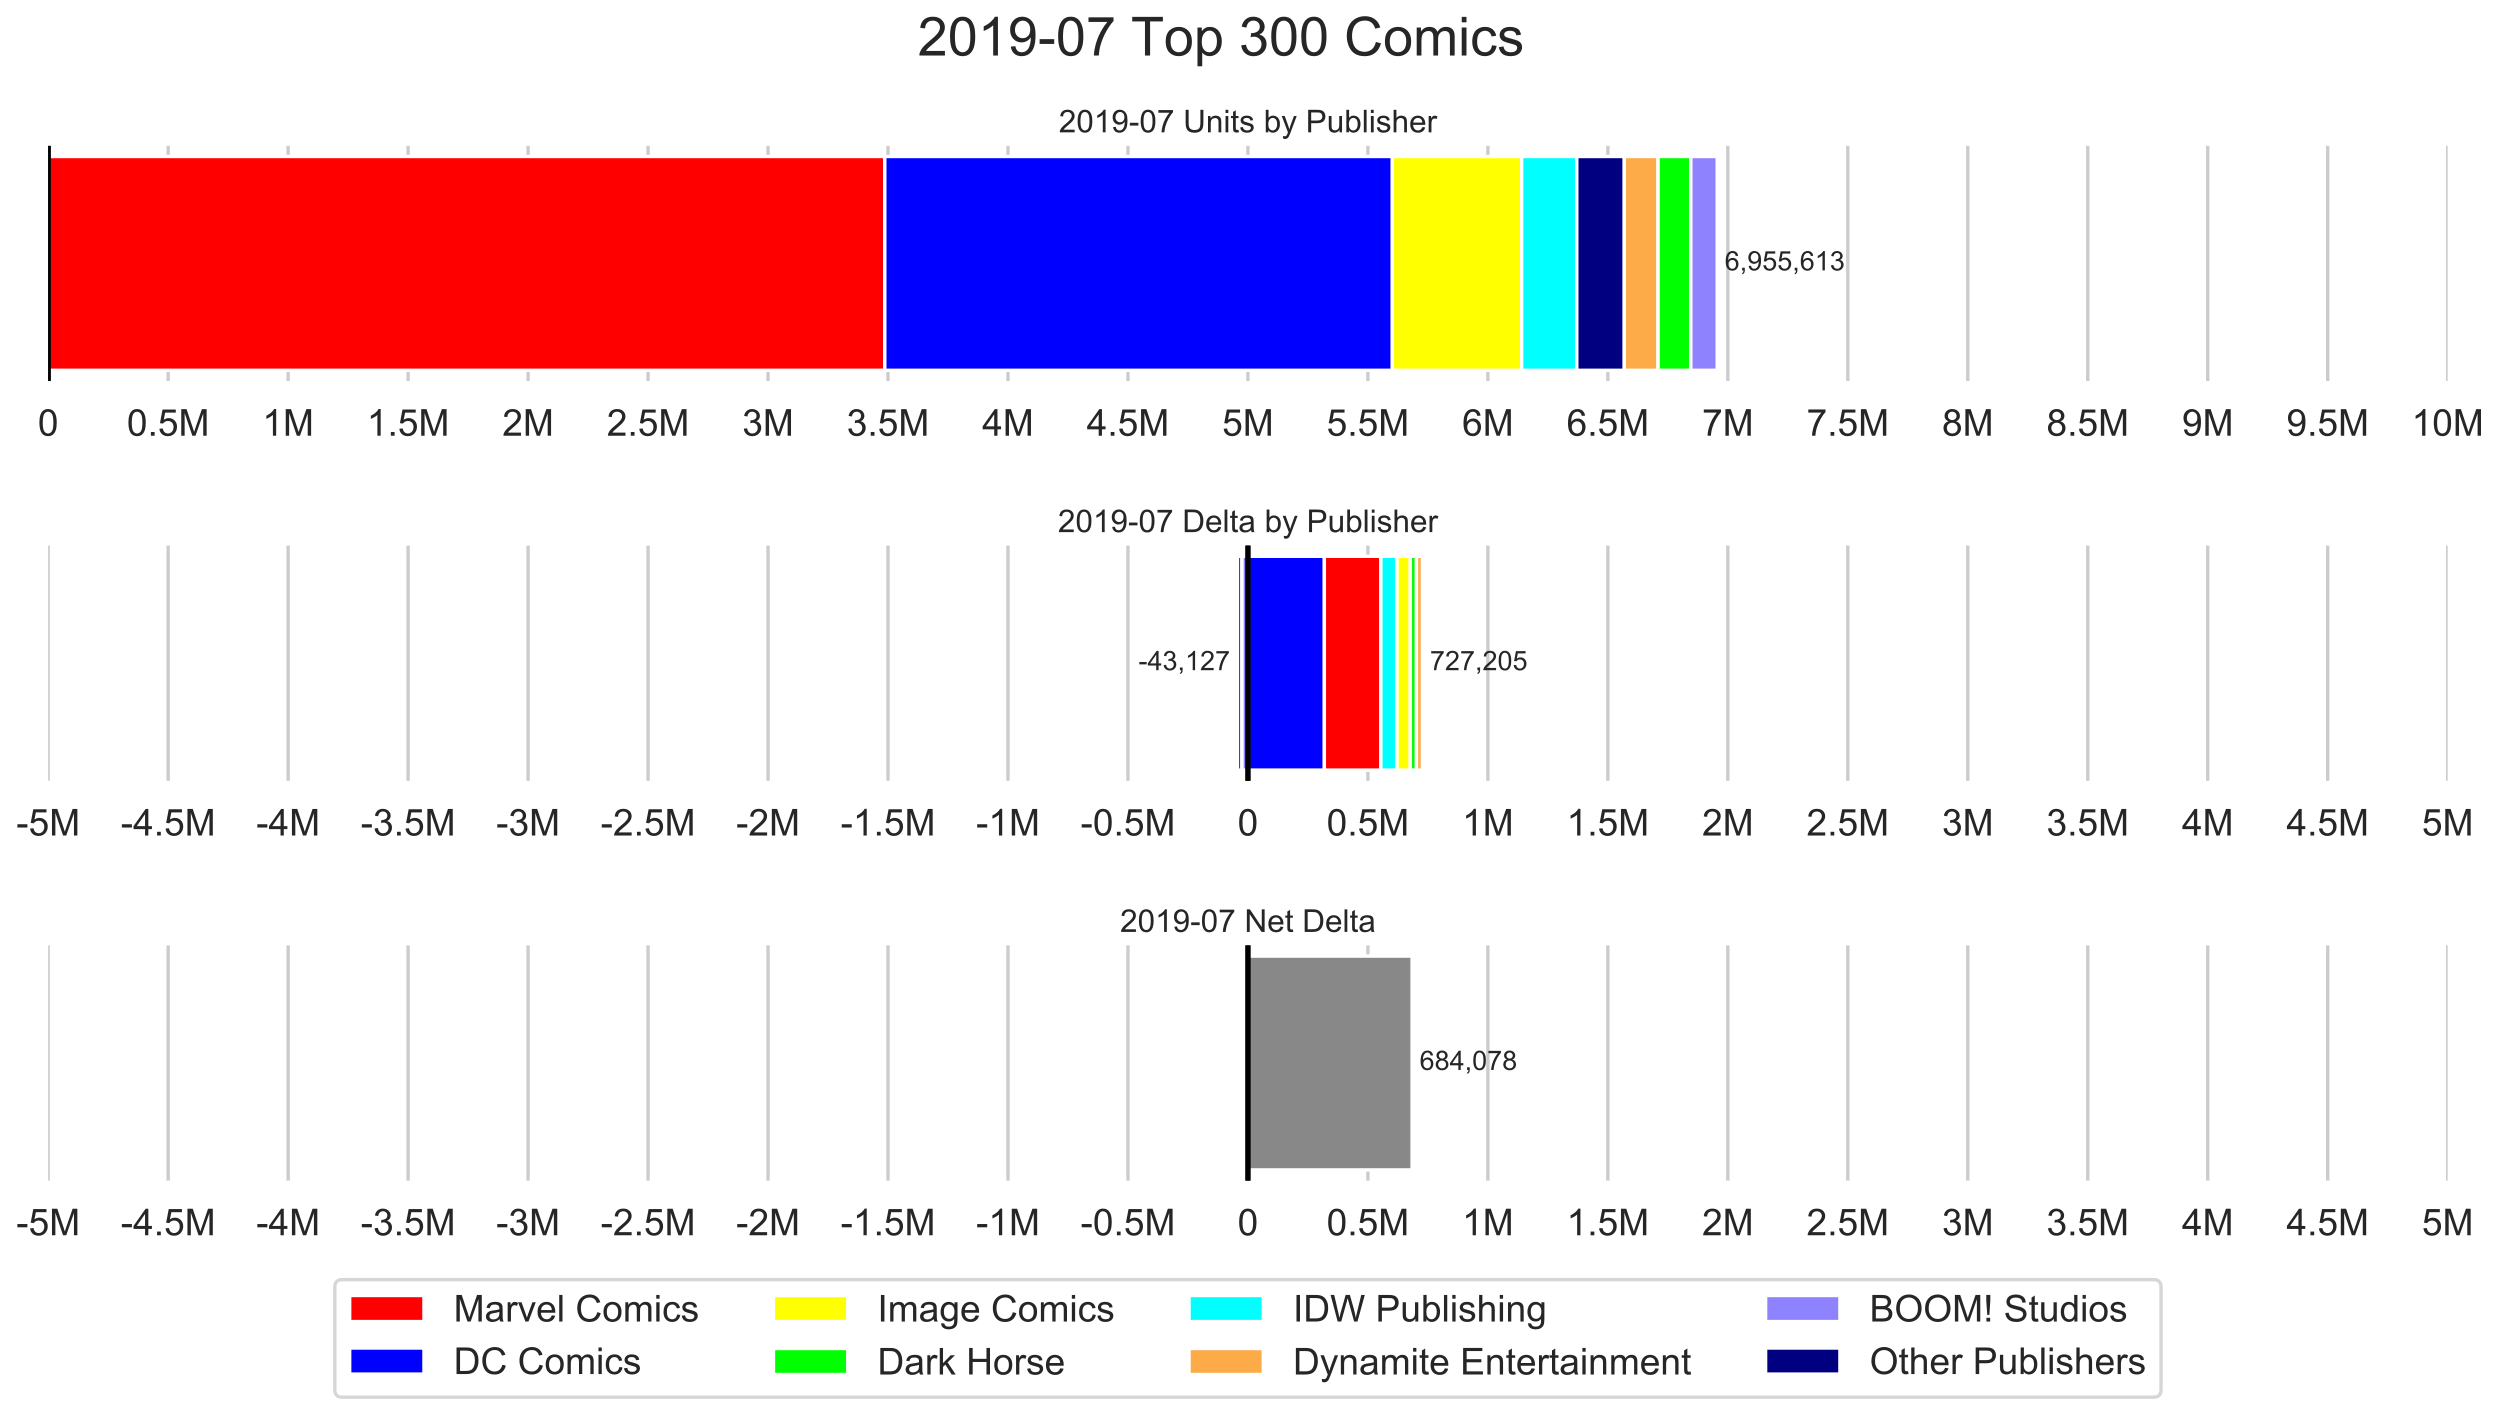 <?xml version="1.0" encoding="utf-8" standalone="no"?>
<!DOCTYPE svg PUBLIC "-//W3C//DTD SVG 1.1//EN"
  "http://www.w3.org/Graphics/SVG/1.1/DTD/svg11.dtd">
<!-- Created with matplotlib (https://matplotlib.org/) -->
<svg height="627.976pt" version="1.1" viewBox="0 0 1110.774 627.976" width="1110.774pt" xmlns="http://www.w3.org/2000/svg" xmlns:xlink="http://www.w3.org/1999/xlink">
 <defs>
  <style type="text/css">
*{stroke-linecap:butt;stroke-linejoin:round;}
  </style>
 </defs>
 <g id="figure_1">
  <g id="patch_1">
   <path d="M 0 627.976 
L 1110.774 627.976 
L 1110.774 0 
L 0 0 
z
" style="fill:#ffffff;"/>
  </g>
  <g id="axes_1">
   <g id="patch_2">
    <path d="M 21.407 169.286 
L 1087.527 169.286 
L 1087.527 64.8 
L 21.407 64.8 
z
" style="fill:#ffffff;"/>
   </g>
   <g id="matplotlib.axis_1">
    <g id="xtick_1">
     <g id="line2d_1">
      <path clip-path="url(#p2e96d6fb0d)" d="M 21.407 169.286 
L 21.407 64.8 
" style="fill:none;stroke:#cccccc;stroke-linecap:round;stroke-width:1.5;"/>
     </g>
     <g id="text_1">
      <!-- 0 -->
      <defs>
       <path d="M 4.156 35.297 
Q 4.156 48 6.766 55.734 
Q 9.375 63.484 14.516 67.672 
Q 19.672 71.875 27.484 71.875 
Q 33.25 71.875 37.594 69.547 
Q 41.938 67.234 44.766 62.859 
Q 47.609 58.5 49.219 52.219 
Q 50.828 45.953 50.828 35.297 
Q 50.828 22.703 48.234 14.969 
Q 45.656 7.234 40.5 3 
Q 35.359 -1.219 27.484 -1.219 
Q 17.141 -1.219 11.234 6.203 
Q 4.156 15.141 4.156 35.297 
z
M 13.188 35.297 
Q 13.188 17.672 17.312 11.828 
Q 21.438 6 27.484 6 
Q 33.547 6 37.672 11.859 
Q 41.797 17.719 41.797 35.297 
Q 41.797 52.984 37.672 58.781 
Q 33.547 64.594 27.391 64.594 
Q 21.344 64.594 17.719 59.469 
Q 13.188 52.938 13.188 35.297 
z
" id="ArialMT-48"/>
      </defs>
      <g style="fill:#262626;" transform="translate(16.819 193.596)scale(0.165 -0.165)">
       <use xlink:href="#ArialMT-48"/>
      </g>
     </g>
    </g>
    <g id="xtick_2">
     <g id="line2d_2">
      <path clip-path="url(#p2e96d6fb0d)" d="M 74.713 169.286 
L 74.713 64.8 
" style="fill:none;stroke:#cccccc;stroke-linecap:round;stroke-width:1.5;"/>
     </g>
     <g id="text_2">
      <!-- 0.5M -->
      <defs>
       <path d="M 9.078 0 
L 9.078 10.016 
L 19.094 10.016 
L 19.094 0 
z
" id="ArialMT-46"/>
       <path d="M 4.156 18.75 
L 13.375 19.531 
Q 14.406 12.797 18.141 9.391 
Q 21.875 6 27.156 6 
Q 33.5 6 37.891 10.781 
Q 42.281 15.578 42.281 23.484 
Q 42.281 31 38.062 35.344 
Q 33.844 39.703 27 39.703 
Q 22.75 39.703 19.328 37.766 
Q 15.922 35.844 13.969 32.766 
L 5.719 33.844 
L 12.641 70.609 
L 48.25 70.609 
L 48.25 62.203 
L 19.672 62.203 
L 15.828 42.969 
Q 22.266 47.469 29.344 47.469 
Q 38.719 47.469 45.156 40.969 
Q 51.609 34.469 51.609 24.266 
Q 51.609 14.547 45.953 7.469 
Q 39.062 -1.219 27.156 -1.219 
Q 17.391 -1.219 11.203 4.25 
Q 5.031 9.719 4.156 18.75 
z
" id="ArialMT-53"/>
       <path d="M 7.422 0 
L 7.422 71.578 
L 21.688 71.578 
L 38.625 20.906 
Q 40.969 13.812 42.047 10.297 
Q 43.266 14.203 45.844 21.781 
L 62.984 71.578 
L 75.734 71.578 
L 75.734 0 
L 66.609 0 
L 66.609 59.906 
L 45.797 0 
L 37.25 0 
L 16.547 60.938 
L 16.547 0 
z
" id="ArialMT-77"/>
      </defs>
      <g style="fill:#262626;" transform="translate(56.373 193.596)scale(0.165 -0.165)">
       <use xlink:href="#ArialMT-48"/>
       <use x="55.615" xlink:href="#ArialMT-46"/>
       <use x="83.398" xlink:href="#ArialMT-53"/>
       <use x="139.014" xlink:href="#ArialMT-77"/>
      </g>
     </g>
    </g>
    <g id="xtick_3">
     <g id="line2d_3">
      <path clip-path="url(#p2e96d6fb0d)" d="M 128.019 169.286 
L 128.019 64.8 
" style="fill:none;stroke:#cccccc;stroke-linecap:round;stroke-width:1.5;"/>
     </g>
     <g id="text_3">
      <!-- 1M -->
      <defs>
       <path d="M 37.25 0 
L 28.469 0 
L 28.469 56 
Q 25.297 52.984 20.141 49.953 
Q 14.984 46.922 10.891 45.406 
L 10.891 53.906 
Q 18.266 57.375 23.781 62.297 
Q 29.297 67.234 31.594 71.875 
L 37.25 71.875 
z
" id="ArialMT-49"/>
      </defs>
      <g style="fill:#262626;" transform="translate(116.559 193.596)scale(0.165 -0.165)">
       <use xlink:href="#ArialMT-49"/>
       <use x="55.615" xlink:href="#ArialMT-77"/>
      </g>
     </g>
    </g>
    <g id="xtick_4">
     <g id="line2d_4">
      <path clip-path="url(#p2e96d6fb0d)" d="M 181.325 169.286 
L 181.325 64.8 
" style="fill:none;stroke:#cccccc;stroke-linecap:round;stroke-width:1.5;"/>
     </g>
     <g id="text_4">
      <!-- 1.5M -->
      <g style="fill:#262626;" transform="translate(162.985 193.596)scale(0.165 -0.165)">
       <use xlink:href="#ArialMT-49"/>
       <use x="55.615" xlink:href="#ArialMT-46"/>
       <use x="83.398" xlink:href="#ArialMT-53"/>
       <use x="139.014" xlink:href="#ArialMT-77"/>
      </g>
     </g>
    </g>
    <g id="xtick_5">
     <g id="line2d_5">
      <path clip-path="url(#p2e96d6fb0d)" d="M 234.631 169.286 
L 234.631 64.8 
" style="fill:none;stroke:#cccccc;stroke-linecap:round;stroke-width:1.5;"/>
     </g>
     <g id="text_5">
      <!-- 2M -->
      <defs>
       <path d="M 50.344 8.453 
L 50.344 0 
L 3.031 0 
Q 2.938 3.172 4.047 6.109 
Q 5.859 10.938 9.828 15.625 
Q 13.812 20.312 21.344 26.469 
Q 33.016 36.031 37.109 41.625 
Q 41.219 47.219 41.219 52.203 
Q 41.219 57.422 37.469 61 
Q 33.734 64.594 27.734 64.594 
Q 21.391 64.594 17.578 60.781 
Q 13.766 56.984 13.719 50.25 
L 4.688 51.172 
Q 5.609 61.281 11.656 66.578 
Q 17.719 71.875 27.938 71.875 
Q 38.234 71.875 44.234 66.156 
Q 50.25 60.453 50.25 52 
Q 50.25 47.703 48.484 43.547 
Q 46.734 39.406 42.656 34.812 
Q 38.578 30.219 29.109 22.219 
Q 21.188 15.578 18.938 13.203 
Q 16.703 10.844 15.234 8.453 
z
" id="ArialMT-50"/>
      </defs>
      <g style="fill:#262626;" transform="translate(223.171 193.596)scale(0.165 -0.165)">
       <use xlink:href="#ArialMT-50"/>
       <use x="55.615" xlink:href="#ArialMT-77"/>
      </g>
     </g>
    </g>
    <g id="xtick_6">
     <g id="line2d_6">
      <path clip-path="url(#p2e96d6fb0d)" d="M 287.937 169.286 
L 287.937 64.8 
" style="fill:none;stroke:#cccccc;stroke-linecap:round;stroke-width:1.5;"/>
     </g>
     <g id="text_6">
      <!-- 2.5M -->
      <g style="fill:#262626;" transform="translate(269.597 193.596)scale(0.165 -0.165)">
       <use xlink:href="#ArialMT-50"/>
       <use x="55.615" xlink:href="#ArialMT-46"/>
       <use x="83.398" xlink:href="#ArialMT-53"/>
       <use x="139.014" xlink:href="#ArialMT-77"/>
      </g>
     </g>
    </g>
    <g id="xtick_7">
     <g id="line2d_7">
      <path clip-path="url(#p2e96d6fb0d)" d="M 341.243 169.286 
L 341.243 64.8 
" style="fill:none;stroke:#cccccc;stroke-linecap:round;stroke-width:1.5;"/>
     </g>
     <g id="text_7">
      <!-- 3M -->
      <defs>
       <path d="M 4.203 18.891 
L 12.984 20.062 
Q 14.5 12.594 18.141 9.297 
Q 21.781 6 27 6 
Q 33.203 6 37.469 10.297 
Q 41.75 14.594 41.75 20.953 
Q 41.75 27 37.797 30.922 
Q 33.844 34.859 27.734 34.859 
Q 25.25 34.859 21.531 33.891 
L 22.516 41.609 
Q 23.391 41.5 23.922 41.5 
Q 29.547 41.5 34.031 44.422 
Q 38.531 47.359 38.531 53.469 
Q 38.531 58.297 35.25 61.469 
Q 31.984 64.656 26.812 64.656 
Q 21.688 64.656 18.266 61.422 
Q 14.844 58.203 13.875 51.766 
L 5.078 53.328 
Q 6.688 62.156 12.391 67.016 
Q 18.109 71.875 26.609 71.875 
Q 32.469 71.875 37.391 69.359 
Q 42.328 66.844 44.938 62.5 
Q 47.562 58.156 47.562 53.266 
Q 47.562 48.641 45.062 44.828 
Q 42.578 41.016 37.703 38.766 
Q 44.047 37.312 47.562 32.688 
Q 51.078 28.078 51.078 21.141 
Q 51.078 11.766 44.234 5.25 
Q 37.406 -1.266 26.953 -1.266 
Q 17.531 -1.266 11.297 4.344 
Q 5.078 9.969 4.203 18.891 
z
" id="ArialMT-51"/>
      </defs>
      <g style="fill:#262626;" transform="translate(329.783 193.596)scale(0.165 -0.165)">
       <use xlink:href="#ArialMT-51"/>
       <use x="55.615" xlink:href="#ArialMT-77"/>
      </g>
     </g>
    </g>
    <g id="xtick_8">
     <g id="line2d_8">
      <path clip-path="url(#p2e96d6fb0d)" d="M 394.549 169.286 
L 394.549 64.8 
" style="fill:none;stroke:#cccccc;stroke-linecap:round;stroke-width:1.5;"/>
     </g>
     <g id="text_8">
      <!-- 3.5M -->
      <g style="fill:#262626;" transform="translate(376.209 193.596)scale(0.165 -0.165)">
       <use xlink:href="#ArialMT-51"/>
       <use x="55.615" xlink:href="#ArialMT-46"/>
       <use x="83.398" xlink:href="#ArialMT-53"/>
       <use x="139.014" xlink:href="#ArialMT-77"/>
      </g>
     </g>
    </g>
    <g id="xtick_9">
     <g id="line2d_9">
      <path clip-path="url(#p2e96d6fb0d)" d="M 447.855 169.286 
L 447.855 64.8 
" style="fill:none;stroke:#cccccc;stroke-linecap:round;stroke-width:1.5;"/>
     </g>
     <g id="text_9">
      <!-- 4M -->
      <defs>
       <path d="M 32.328 0 
L 32.328 17.141 
L 1.266 17.141 
L 1.266 25.203 
L 33.938 71.578 
L 41.109 71.578 
L 41.109 25.203 
L 50.781 25.203 
L 50.781 17.141 
L 41.109 17.141 
L 41.109 0 
z
M 32.328 25.203 
L 32.328 57.469 
L 9.906 25.203 
z
" id="ArialMT-52"/>
      </defs>
      <g style="fill:#262626;" transform="translate(436.395 193.596)scale(0.165 -0.165)">
       <use xlink:href="#ArialMT-52"/>
       <use x="55.615" xlink:href="#ArialMT-77"/>
      </g>
     </g>
    </g>
    <g id="xtick_10">
     <g id="line2d_10">
      <path clip-path="url(#p2e96d6fb0d)" d="M 501.161 169.286 
L 501.161 64.8 
" style="fill:none;stroke:#cccccc;stroke-linecap:round;stroke-width:1.5;"/>
     </g>
     <g id="text_10">
      <!-- 4.5M -->
      <g style="fill:#262626;" transform="translate(482.821 193.596)scale(0.165 -0.165)">
       <use xlink:href="#ArialMT-52"/>
       <use x="55.615" xlink:href="#ArialMT-46"/>
       <use x="83.398" xlink:href="#ArialMT-53"/>
       <use x="139.014" xlink:href="#ArialMT-77"/>
      </g>
     </g>
    </g>
    <g id="xtick_11">
     <g id="line2d_11">
      <path clip-path="url(#p2e96d6fb0d)" d="M 554.467 169.286 
L 554.467 64.8 
" style="fill:none;stroke:#cccccc;stroke-linecap:round;stroke-width:1.5;"/>
     </g>
     <g id="text_11">
      <!-- 5M -->
      <g style="fill:#262626;" transform="translate(543.007 193.596)scale(0.165 -0.165)">
       <use xlink:href="#ArialMT-53"/>
       <use x="55.615" xlink:href="#ArialMT-77"/>
      </g>
     </g>
    </g>
    <g id="xtick_12">
     <g id="line2d_12">
      <path clip-path="url(#p2e96d6fb0d)" d="M 607.773 169.286 
L 607.773 64.8 
" style="fill:none;stroke:#cccccc;stroke-linecap:round;stroke-width:1.5;"/>
     </g>
     <g id="text_12">
      <!-- 5.5M -->
      <g style="fill:#262626;" transform="translate(589.433 193.596)scale(0.165 -0.165)">
       <use xlink:href="#ArialMT-53"/>
       <use x="55.615" xlink:href="#ArialMT-46"/>
       <use x="83.398" xlink:href="#ArialMT-53"/>
       <use x="139.014" xlink:href="#ArialMT-77"/>
      </g>
     </g>
    </g>
    <g id="xtick_13">
     <g id="line2d_13">
      <path clip-path="url(#p2e96d6fb0d)" d="M 661.079 169.286 
L 661.079 64.8 
" style="fill:none;stroke:#cccccc;stroke-linecap:round;stroke-width:1.5;"/>
     </g>
     <g id="text_13">
      <!-- 6M -->
      <defs>
       <path d="M 49.75 54.047 
L 41.016 53.375 
Q 39.844 58.547 37.703 60.891 
Q 34.125 64.656 28.906 64.656 
Q 24.703 64.656 21.531 62.312 
Q 17.391 59.281 14.984 53.469 
Q 12.594 47.656 12.5 36.922 
Q 15.672 41.75 20.266 44.094 
Q 24.859 46.438 29.891 46.438 
Q 38.672 46.438 44.844 39.969 
Q 51.031 33.5 51.031 23.25 
Q 51.031 16.5 48.125 10.719 
Q 45.219 4.938 40.141 1.859 
Q 35.062 -1.219 28.609 -1.219 
Q 17.625 -1.219 10.688 6.859 
Q 3.766 14.938 3.766 33.5 
Q 3.766 54.25 11.422 63.672 
Q 18.109 71.875 29.438 71.875 
Q 37.891 71.875 43.281 67.141 
Q 48.688 62.406 49.75 54.047 
z
M 13.875 23.188 
Q 13.875 18.656 15.797 14.5 
Q 17.719 10.359 21.188 8.172 
Q 24.656 6 28.469 6 
Q 34.031 6 38.031 10.484 
Q 42.047 14.984 42.047 22.703 
Q 42.047 30.125 38.078 34.391 
Q 34.125 38.672 28.125 38.672 
Q 22.172 38.672 18.016 34.391 
Q 13.875 30.125 13.875 23.188 
z
" id="ArialMT-54"/>
      </defs>
      <g style="fill:#262626;" transform="translate(649.619 193.596)scale(0.165 -0.165)">
       <use xlink:href="#ArialMT-54"/>
       <use x="55.615" xlink:href="#ArialMT-77"/>
      </g>
     </g>
    </g>
    <g id="xtick_14">
     <g id="line2d_14">
      <path clip-path="url(#p2e96d6fb0d)" d="M 714.385 169.286 
L 714.385 64.8 
" style="fill:none;stroke:#cccccc;stroke-linecap:round;stroke-width:1.5;"/>
     </g>
     <g id="text_14">
      <!-- 6.5M -->
      <g style="fill:#262626;" transform="translate(696.045 193.596)scale(0.165 -0.165)">
       <use xlink:href="#ArialMT-54"/>
       <use x="55.615" xlink:href="#ArialMT-46"/>
       <use x="83.398" xlink:href="#ArialMT-53"/>
       <use x="139.014" xlink:href="#ArialMT-77"/>
      </g>
     </g>
    </g>
    <g id="xtick_15">
     <g id="line2d_15">
      <path clip-path="url(#p2e96d6fb0d)" d="M 767.691 169.286 
L 767.691 64.8 
" style="fill:none;stroke:#cccccc;stroke-linecap:round;stroke-width:1.5;"/>
     </g>
     <g id="text_15">
      <!-- 7M -->
      <defs>
       <path d="M 4.734 62.203 
L 4.734 70.656 
L 51.078 70.656 
L 51.078 63.812 
Q 44.234 56.547 37.516 44.484 
Q 30.812 32.422 27.156 19.672 
Q 24.516 10.688 23.781 0 
L 14.75 0 
Q 14.891 8.453 18.062 20.406 
Q 21.234 32.375 27.172 43.484 
Q 33.109 54.594 39.797 62.203 
z
" id="ArialMT-55"/>
      </defs>
      <g style="fill:#262626;" transform="translate(756.231 193.596)scale(0.165 -0.165)">
       <use xlink:href="#ArialMT-55"/>
       <use x="55.615" xlink:href="#ArialMT-77"/>
      </g>
     </g>
    </g>
    <g id="xtick_16">
     <g id="line2d_16">
      <path clip-path="url(#p2e96d6fb0d)" d="M 820.997 169.286 
L 820.997 64.8 
" style="fill:none;stroke:#cccccc;stroke-linecap:round;stroke-width:1.5;"/>
     </g>
     <g id="text_16">
      <!-- 7.5M -->
      <g style="fill:#262626;" transform="translate(802.657 193.596)scale(0.165 -0.165)">
       <use xlink:href="#ArialMT-55"/>
       <use x="55.615" xlink:href="#ArialMT-46"/>
       <use x="83.398" xlink:href="#ArialMT-53"/>
       <use x="139.014" xlink:href="#ArialMT-77"/>
      </g>
     </g>
    </g>
    <g id="xtick_17">
     <g id="line2d_17">
      <path clip-path="url(#p2e96d6fb0d)" d="M 874.303 169.286 
L 874.303 64.8 
" style="fill:none;stroke:#cccccc;stroke-linecap:round;stroke-width:1.5;"/>
     </g>
     <g id="text_17">
      <!-- 8M -->
      <defs>
       <path d="M 17.672 38.812 
Q 12.203 40.828 9.562 44.531 
Q 6.938 48.25 6.938 53.422 
Q 6.938 61.234 12.547 66.547 
Q 18.172 71.875 27.484 71.875 
Q 36.859 71.875 42.578 66.422 
Q 48.297 60.984 48.297 53.172 
Q 48.297 48.188 45.672 44.5 
Q 43.062 40.828 37.75 38.812 
Q 44.344 36.672 47.781 31.875 
Q 51.219 27.094 51.219 20.453 
Q 51.219 11.281 44.719 5.031 
Q 38.234 -1.219 27.641 -1.219 
Q 17.047 -1.219 10.547 5.047 
Q 4.047 11.328 4.047 20.703 
Q 4.047 27.688 7.594 32.391 
Q 11.141 37.109 17.672 38.812 
z
M 15.922 53.719 
Q 15.922 48.641 19.188 45.406 
Q 22.469 42.188 27.688 42.188 
Q 32.766 42.188 36.016 45.375 
Q 39.266 48.578 39.266 53.219 
Q 39.266 58.062 35.906 61.359 
Q 32.562 64.656 27.594 64.656 
Q 22.562 64.656 19.234 61.422 
Q 15.922 58.203 15.922 53.719 
z
M 13.094 20.656 
Q 13.094 16.891 14.875 13.375 
Q 16.656 9.859 20.172 7.922 
Q 23.688 6 27.734 6 
Q 34.031 6 38.125 10.047 
Q 42.234 14.109 42.234 20.359 
Q 42.234 26.703 38.016 30.859 
Q 33.797 35.016 27.438 35.016 
Q 21.234 35.016 17.156 30.906 
Q 13.094 26.812 13.094 20.656 
z
" id="ArialMT-56"/>
      </defs>
      <g style="fill:#262626;" transform="translate(862.843 193.596)scale(0.165 -0.165)">
       <use xlink:href="#ArialMT-56"/>
       <use x="55.615" xlink:href="#ArialMT-77"/>
      </g>
     </g>
    </g>
    <g id="xtick_18">
     <g id="line2d_18">
      <path clip-path="url(#p2e96d6fb0d)" d="M 927.609 169.286 
L 927.609 64.8 
" style="fill:none;stroke:#cccccc;stroke-linecap:round;stroke-width:1.5;"/>
     </g>
     <g id="text_18">
      <!-- 8.5M -->
      <g style="fill:#262626;" transform="translate(909.269 193.596)scale(0.165 -0.165)">
       <use xlink:href="#ArialMT-56"/>
       <use x="55.615" xlink:href="#ArialMT-46"/>
       <use x="83.398" xlink:href="#ArialMT-53"/>
       <use x="139.014" xlink:href="#ArialMT-77"/>
      </g>
     </g>
    </g>
    <g id="xtick_19">
     <g id="line2d_19">
      <path clip-path="url(#p2e96d6fb0d)" d="M 980.915 169.286 
L 980.915 64.8 
" style="fill:none;stroke:#cccccc;stroke-linecap:round;stroke-width:1.5;"/>
     </g>
     <g id="text_19">
      <!-- 9M -->
      <defs>
       <path d="M 5.469 16.547 
L 13.922 17.328 
Q 14.984 11.375 18.016 8.688 
Q 21.047 6 25.781 6 
Q 29.828 6 32.875 7.859 
Q 35.938 9.719 37.891 12.812 
Q 39.844 15.922 41.156 21.188 
Q 42.484 26.469 42.484 31.938 
Q 42.484 32.516 42.438 33.688 
Q 39.797 29.5 35.234 26.875 
Q 30.672 24.266 25.344 24.266 
Q 16.453 24.266 10.297 30.703 
Q 4.156 37.156 4.156 47.703 
Q 4.156 58.594 10.578 65.234 
Q 17 71.875 26.656 71.875 
Q 33.641 71.875 39.422 68.109 
Q 45.219 64.359 48.219 57.391 
Q 51.219 50.438 51.219 37.25 
Q 51.219 23.531 48.234 15.406 
Q 45.266 7.281 39.375 3.031 
Q 33.5 -1.219 25.594 -1.219 
Q 17.188 -1.219 11.859 3.438 
Q 6.547 8.109 5.469 16.547 
z
M 41.453 48.141 
Q 41.453 55.719 37.422 60.156 
Q 33.406 64.594 27.734 64.594 
Q 21.875 64.594 17.531 59.812 
Q 13.188 55.031 13.188 47.406 
Q 13.188 40.578 17.312 36.297 
Q 21.438 32.031 27.484 32.031 
Q 33.594 32.031 37.516 36.297 
Q 41.453 40.578 41.453 48.141 
z
" id="ArialMT-57"/>
      </defs>
      <g style="fill:#262626;" transform="translate(969.455 193.596)scale(0.165 -0.165)">
       <use xlink:href="#ArialMT-57"/>
       <use x="55.615" xlink:href="#ArialMT-77"/>
      </g>
     </g>
    </g>
    <g id="xtick_20">
     <g id="line2d_20">
      <path clip-path="url(#p2e96d6fb0d)" d="M 1034.221 169.286 
L 1034.221 64.8 
" style="fill:none;stroke:#cccccc;stroke-linecap:round;stroke-width:1.5;"/>
     </g>
     <g id="text_20">
      <!-- 9.5M -->
      <g style="fill:#262626;" transform="translate(1015.881 193.596)scale(0.165 -0.165)">
       <use xlink:href="#ArialMT-57"/>
       <use x="55.615" xlink:href="#ArialMT-46"/>
       <use x="83.398" xlink:href="#ArialMT-53"/>
       <use x="139.014" xlink:href="#ArialMT-77"/>
      </g>
     </g>
    </g>
    <g id="xtick_21">
     <g id="line2d_21">
      <path clip-path="url(#p2e96d6fb0d)" d="M 1087.527 169.286 
L 1087.527 64.8 
" style="fill:none;stroke:#cccccc;stroke-linecap:round;stroke-width:1.5;"/>
     </g>
     <g id="text_21">
      <!-- 10M -->
      <g style="fill:#262626;" transform="translate(1071.479 193.596)scale(0.165 -0.165)">
       <use xlink:href="#ArialMT-49"/>
       <use x="55.615" xlink:href="#ArialMT-48"/>
       <use x="111.23" xlink:href="#ArialMT-77"/>
      </g>
     </g>
    </g>
   </g>
   <g id="patch_3">
    <path clip-path="url(#p2e96d6fb0d)" d="M 21.407 164.536 
L 393.126 164.536 
L 393.126 69.549 
L 21.407 69.549 
z
" style="fill:#ff0000;stroke:#ffffff;stroke-linejoin:miter;stroke-width:1.5;"/>
   </g>
   <g id="patch_4">
    <path clip-path="url(#p2e96d6fb0d)" d="M 393.126 164.536 
L 618.642 164.536 
L 618.642 69.549 
L 393.126 69.549 
z
" style="fill:#0000ff;stroke:#ffffff;stroke-linejoin:miter;stroke-width:1.5;"/>
   </g>
   <g id="patch_5">
    <path clip-path="url(#p2e96d6fb0d)" d="M 618.642 164.536 
L 676.09 164.536 
L 676.09 69.549 
L 618.642 69.549 
z
" style="fill:#ffff00;stroke:#ffffff;stroke-linejoin:miter;stroke-width:1.5;"/>
   </g>
   <g id="patch_6">
    <path clip-path="url(#p2e96d6fb0d)" d="M 676.09 164.536 
L 700.583 164.536 
L 700.583 69.549 
L 676.09 69.549 
z
" style="fill:#00ffff;stroke:#ffffff;stroke-linejoin:miter;stroke-width:1.5;"/>
   </g>
   <g id="patch_7">
    <path clip-path="url(#p2e96d6fb0d)" d="M 700.583 164.536 
L 721.698 164.536 
L 721.698 69.549 
L 700.583 69.549 
z
" style="fill:#000080;stroke:#ffffff;stroke-linejoin:miter;stroke-width:1.5;"/>
   </g>
   <g id="patch_8">
    <path clip-path="url(#p2e96d6fb0d)" d="M 721.698 164.536 
L 736.697 164.536 
L 736.697 69.549 
L 721.698 69.549 
z
" style="fill:#fdaa48;stroke:#ffffff;stroke-linejoin:miter;stroke-width:1.5;"/>
   </g>
   <g id="patch_9">
    <path clip-path="url(#p2e96d6fb0d)" d="M 736.697 164.536 
L 751.236 164.536 
L 751.236 69.549 
L 736.697 69.549 
z
" style="fill:#00ff00;stroke:#ffffff;stroke-linejoin:miter;stroke-width:1.5;"/>
   </g>
   <g id="patch_10">
    <path clip-path="url(#p2e96d6fb0d)" d="M 751.236 164.536 
L 762.959 164.536 
L 762.959 69.549 
L 751.236 69.549 
z
" style="fill:#8e82fe;stroke:#ffffff;stroke-linejoin:miter;stroke-width:1.5;"/>
   </g>
   <g id="line2d_22">
    <path clip-path="url(#p2e96d6fb0d)" d="M 21.407 169.286 
L 21.407 64.8 
" style="fill:none;stroke:#1a1a1a;stroke-linecap:round;stroke-width:2.25;"/>
   </g>
   <g id="line2d_23">
    <path clip-path="url(#p2e96d6fb0d)" d="M 21.407 169.286 
L 21.407 64.8 
" style="fill:none;stroke:#000000;stroke-linecap:round;stroke-width:2.25;"/>
   </g>
   <g id="text_22">
    <!--  6,955,613  -->
    <defs>
     <path id="ArialMT-32"/>
     <path d="M 8.891 0 
L 8.891 10.016 
L 18.891 10.016 
L 18.891 0 
Q 18.891 -5.516 16.938 -8.906 
Q 14.984 -12.312 10.75 -14.156 
L 8.297 -10.406 
Q 11.078 -9.188 12.391 -6.812 
Q 13.719 -4.438 13.875 0 
z
" id="ArialMT-44"/>
    </defs>
    <g style="fill:#262626;" transform="translate(762.959 120.145)scale(0.12 -0.12)">
     <use xlink:href="#ArialMT-32"/>
     <use x="27.783" xlink:href="#ArialMT-54"/>
     <use x="83.398" xlink:href="#ArialMT-44"/>
     <use x="111.182" xlink:href="#ArialMT-57"/>
     <use x="166.797" xlink:href="#ArialMT-53"/>
     <use x="222.412" xlink:href="#ArialMT-53"/>
     <use x="278.027" xlink:href="#ArialMT-44"/>
     <use x="305.811" xlink:href="#ArialMT-54"/>
     <use x="361.426" xlink:href="#ArialMT-49"/>
     <use x="417.041" xlink:href="#ArialMT-51"/>
     <use x="472.656" xlink:href="#ArialMT-32"/>
    </g>
   </g>
   <g id="text_23">
    <!-- 2019-07 Units by Publisher -->
    <defs>
     <path d="M 3.172 21.484 
L 3.172 30.328 
L 30.172 30.328 
L 30.172 21.484 
z
" id="ArialMT-45"/>
     <path d="M 54.688 71.578 
L 64.156 71.578 
L 64.156 30.219 
Q 64.156 19.438 61.719 13.078 
Q 59.281 6.734 52.906 2.75 
Q 46.531 -1.219 36.188 -1.219 
Q 26.125 -1.219 19.719 2.25 
Q 13.328 5.719 10.594 12.281 
Q 7.859 18.844 7.859 30.219 
L 7.859 71.578 
L 17.328 71.578 
L 17.328 30.281 
Q 17.328 20.953 19.062 16.531 
Q 20.797 12.109 25.016 9.719 
Q 29.25 7.328 35.359 7.328 
Q 45.797 7.328 50.234 12.062 
Q 54.688 16.797 54.688 30.281 
z
" id="ArialMT-85"/>
     <path d="M 6.594 0 
L 6.594 51.859 
L 14.5 51.859 
L 14.5 44.484 
Q 20.219 53.031 31 53.031 
Q 35.688 53.031 39.625 51.344 
Q 43.562 49.656 45.516 46.922 
Q 47.469 44.188 48.25 40.438 
Q 48.734 37.984 48.734 31.891 
L 48.734 0 
L 39.938 0 
L 39.938 31.547 
Q 39.938 36.922 38.906 39.578 
Q 37.891 42.234 35.281 43.812 
Q 32.672 45.406 29.156 45.406 
Q 23.531 45.406 19.453 41.844 
Q 15.375 38.281 15.375 28.328 
L 15.375 0 
z
" id="ArialMT-110"/>
     <path d="M 6.641 61.469 
L 6.641 71.578 
L 15.438 71.578 
L 15.438 61.469 
z
M 6.641 0 
L 6.641 51.859 
L 15.438 51.859 
L 15.438 0 
z
" id="ArialMT-105"/>
     <path d="M 25.781 7.859 
L 27.047 0.094 
Q 23.344 -0.688 20.406 -0.688 
Q 15.625 -0.688 12.984 0.828 
Q 10.359 2.344 9.281 4.812 
Q 8.203 7.281 8.203 15.188 
L 8.203 45.016 
L 1.766 45.016 
L 1.766 51.859 
L 8.203 51.859 
L 8.203 64.703 
L 16.938 69.969 
L 16.938 51.859 
L 25.781 51.859 
L 25.781 45.016 
L 16.938 45.016 
L 16.938 14.703 
Q 16.938 10.938 17.406 9.859 
Q 17.875 8.797 18.922 8.156 
Q 19.969 7.516 21.922 7.516 
Q 23.391 7.516 25.781 7.859 
z
" id="ArialMT-116"/>
     <path d="M 3.078 15.484 
L 11.766 16.844 
Q 12.5 11.625 15.844 8.844 
Q 19.188 6.062 25.203 6.062 
Q 31.25 6.062 34.172 8.516 
Q 37.109 10.984 37.109 14.312 
Q 37.109 17.281 34.516 19 
Q 32.719 20.172 25.531 21.969 
Q 15.875 24.422 12.141 26.203 
Q 8.406 27.984 6.469 31.125 
Q 4.547 34.281 4.547 38.094 
Q 4.547 41.547 6.125 44.5 
Q 7.719 47.469 10.453 49.422 
Q 12.5 50.922 16.031 51.969 
Q 19.578 53.031 23.641 53.031 
Q 29.734 53.031 34.344 51.266 
Q 38.969 49.516 41.156 46.5 
Q 43.359 43.5 44.188 38.484 
L 35.594 37.312 
Q 35.016 41.312 32.203 43.547 
Q 29.391 45.797 24.266 45.797 
Q 18.219 45.797 15.625 43.797 
Q 13.031 41.797 13.031 39.109 
Q 13.031 37.406 14.109 36.031 
Q 15.188 34.625 17.484 33.688 
Q 18.797 33.203 25.25 31.453 
Q 34.578 28.953 38.25 27.359 
Q 41.938 25.781 44.031 22.75 
Q 46.141 19.734 46.141 15.234 
Q 46.141 10.844 43.578 6.953 
Q 41.016 3.078 36.172 0.953 
Q 31.344 -1.172 25.25 -1.172 
Q 15.141 -1.172 9.844 3.031 
Q 4.547 7.234 3.078 15.484 
z
" id="ArialMT-115"/>
     <path d="M 14.703 0 
L 6.547 0 
L 6.547 71.578 
L 15.328 71.578 
L 15.328 46.047 
Q 20.906 53.031 29.547 53.031 
Q 34.328 53.031 38.594 51.094 
Q 42.875 49.172 45.625 45.672 
Q 48.391 42.188 49.953 37.25 
Q 51.516 32.328 51.516 26.703 
Q 51.516 13.375 44.922 6.094 
Q 38.328 -1.172 29.109 -1.172 
Q 19.922 -1.172 14.703 6.5 
z
M 14.594 26.312 
Q 14.594 17 17.141 12.844 
Q 21.297 6.062 28.375 6.062 
Q 34.125 6.062 38.328 11.062 
Q 42.531 16.062 42.531 25.984 
Q 42.531 36.141 38.5 40.969 
Q 34.469 45.797 28.766 45.797 
Q 23 45.797 18.797 40.797 
Q 14.594 35.797 14.594 26.312 
z
" id="ArialMT-98"/>
     <path d="M 6.203 -19.969 
L 5.219 -11.719 
Q 8.109 -12.5 10.25 -12.5 
Q 13.188 -12.5 14.938 -11.516 
Q 16.703 -10.547 17.828 -8.797 
Q 18.656 -7.469 20.516 -2.25 
Q 20.75 -1.516 21.297 -0.094 
L 1.609 51.859 
L 11.078 51.859 
L 21.875 21.828 
Q 23.969 16.109 25.641 9.812 
Q 27.156 15.875 29.25 21.625 
L 40.328 51.859 
L 49.125 51.859 
L 29.391 -0.875 
Q 26.219 -9.422 24.469 -12.641 
Q 22.125 -17 19.094 -19.016 
Q 16.062 -21.047 11.859 -21.047 
Q 9.328 -21.047 6.203 -19.969 
z
" id="ArialMT-121"/>
     <path d="M 7.719 0 
L 7.719 71.578 
L 34.719 71.578 
Q 41.844 71.578 45.609 70.906 
Q 50.875 70.016 54.438 67.547 
Q 58.016 65.094 60.188 60.641 
Q 62.359 56.203 62.359 50.875 
Q 62.359 41.75 56.547 35.422 
Q 50.734 29.109 35.547 29.109 
L 17.188 29.109 
L 17.188 0 
z
M 17.188 37.547 
L 35.688 37.547 
Q 44.875 37.547 48.734 40.969 
Q 52.594 44.391 52.594 50.594 
Q 52.594 55.078 50.312 58.266 
Q 48.047 61.469 44.344 62.5 
Q 41.938 63.141 35.5 63.141 
L 17.188 63.141 
z
" id="ArialMT-80"/>
     <path d="M 40.578 0 
L 40.578 7.625 
Q 34.516 -1.172 24.125 -1.172 
Q 19.531 -1.172 15.547 0.578 
Q 11.578 2.344 9.641 5 
Q 7.719 7.672 6.938 11.531 
Q 6.391 14.109 6.391 19.734 
L 6.391 51.859 
L 15.188 51.859 
L 15.188 23.094 
Q 15.188 16.219 15.719 13.812 
Q 16.547 10.359 19.234 8.375 
Q 21.922 6.391 25.875 6.391 
Q 29.828 6.391 33.297 8.422 
Q 36.766 10.453 38.203 13.938 
Q 39.656 17.438 39.656 24.078 
L 39.656 51.859 
L 48.438 51.859 
L 48.438 0 
z
" id="ArialMT-117"/>
     <path d="M 6.391 0 
L 6.391 71.578 
L 15.188 71.578 
L 15.188 0 
z
" id="ArialMT-108"/>
     <path d="M 6.594 0 
L 6.594 71.578 
L 15.375 71.578 
L 15.375 45.906 
Q 21.531 53.031 30.906 53.031 
Q 36.672 53.031 40.922 50.75 
Q 45.172 48.484 47 44.484 
Q 48.828 40.484 48.828 32.859 
L 48.828 0 
L 40.047 0 
L 40.047 32.859 
Q 40.047 39.453 37.188 42.453 
Q 34.328 45.453 29.109 45.453 
Q 25.203 45.453 21.75 43.422 
Q 18.312 41.406 16.844 37.938 
Q 15.375 34.469 15.375 28.375 
L 15.375 0 
z
" id="ArialMT-104"/>
     <path d="M 42.094 16.703 
L 51.172 15.578 
Q 49.031 7.625 43.219 3.219 
Q 37.406 -1.172 28.375 -1.172 
Q 17 -1.172 10.328 5.828 
Q 3.656 12.844 3.656 25.484 
Q 3.656 38.578 10.391 45.797 
Q 17.141 53.031 27.875 53.031 
Q 38.281 53.031 44.875 45.953 
Q 51.469 38.875 51.469 26.031 
Q 51.469 25.25 51.422 23.688 
L 12.75 23.688 
Q 13.234 15.141 17.578 10.594 
Q 21.922 6.062 28.422 6.062 
Q 33.25 6.062 36.672 8.594 
Q 40.094 11.141 42.094 16.703 
z
M 13.234 30.906 
L 42.188 30.906 
Q 41.609 37.453 38.875 40.719 
Q 34.672 45.797 27.984 45.797 
Q 21.922 45.797 17.797 41.75 
Q 13.672 37.703 13.234 30.906 
z
" id="ArialMT-101"/>
     <path d="M 6.5 0 
L 6.5 51.859 
L 14.406 51.859 
L 14.406 44 
Q 17.438 49.516 20 51.266 
Q 22.562 53.031 25.641 53.031 
Q 30.078 53.031 34.672 50.203 
L 31.641 42.047 
Q 28.422 43.953 25.203 43.953 
Q 22.312 43.953 20.016 42.219 
Q 17.719 40.484 16.75 37.406 
Q 15.281 32.719 15.281 27.156 
L 15.281 0 
z
" id="ArialMT-114"/>
    </defs>
    <g style="fill:#262626;" transform="translate(470.424 58.8)scale(0.14 -0.14)">
     <use xlink:href="#ArialMT-50"/>
     <use x="55.615" xlink:href="#ArialMT-48"/>
     <use x="111.23" xlink:href="#ArialMT-49"/>
     <use x="166.846" xlink:href="#ArialMT-57"/>
     <use x="222.461" xlink:href="#ArialMT-45"/>
     <use x="255.762" xlink:href="#ArialMT-48"/>
     <use x="311.377" xlink:href="#ArialMT-55"/>
     <use x="366.992" xlink:href="#ArialMT-32"/>
     <use x="394.775" xlink:href="#ArialMT-85"/>
     <use x="466.992" xlink:href="#ArialMT-110"/>
     <use x="522.607" xlink:href="#ArialMT-105"/>
     <use x="544.824" xlink:href="#ArialMT-116"/>
     <use x="572.607" xlink:href="#ArialMT-115"/>
     <use x="622.607" xlink:href="#ArialMT-32"/>
     <use x="650.391" xlink:href="#ArialMT-98"/>
     <use x="706.006" xlink:href="#ArialMT-121"/>
     <use x="756.006" xlink:href="#ArialMT-32"/>
     <use x="783.789" xlink:href="#ArialMT-80"/>
     <use x="850.488" xlink:href="#ArialMT-117"/>
     <use x="906.104" xlink:href="#ArialMT-98"/>
     <use x="961.719" xlink:href="#ArialMT-108"/>
     <use x="983.936" xlink:href="#ArialMT-105"/>
     <use x="1006.152" xlink:href="#ArialMT-115"/>
     <use x="1056.152" xlink:href="#ArialMT-104"/>
     <use x="1111.768" xlink:href="#ArialMT-101"/>
     <use x="1167.383" xlink:href="#ArialMT-114"/>
    </g>
   </g>
  </g>
  <g id="axes_2">
   <g id="patch_11">
    <path d="M 21.407 346.913 
L 1087.527 346.913 
L 1087.527 242.427 
L 21.407 242.427 
z
" style="fill:#ffffff;"/>
   </g>
   <g id="matplotlib.axis_2">
    <g id="xtick_22">
     <g id="line2d_24">
      <path clip-path="url(#p9ab99038ae)" d="M 21.407 346.913 
L 21.407 242.427 
" style="fill:none;stroke:#cccccc;stroke-linecap:round;stroke-width:1.5;"/>
     </g>
     <g id="text_24">
      <!-- -5M -->
      <g style="fill:#262626;" transform="translate(7.2 371.223)scale(0.165 -0.165)">
       <use xlink:href="#ArialMT-45"/>
       <use x="33.301" xlink:href="#ArialMT-53"/>
       <use x="88.916" xlink:href="#ArialMT-77"/>
      </g>
     </g>
    </g>
    <g id="xtick_23">
     <g id="line2d_25">
      <path clip-path="url(#p9ab99038ae)" d="M 74.713 346.913 
L 74.713 242.427 
" style="fill:none;stroke:#cccccc;stroke-linecap:round;stroke-width:1.5;"/>
     </g>
     <g id="text_25">
      <!-- -4.5M -->
      <g style="fill:#262626;" transform="translate(53.626 371.223)scale(0.165 -0.165)">
       <use xlink:href="#ArialMT-45"/>
       <use x="33.301" xlink:href="#ArialMT-52"/>
       <use x="88.916" xlink:href="#ArialMT-46"/>
       <use x="116.699" xlink:href="#ArialMT-53"/>
       <use x="172.314" xlink:href="#ArialMT-77"/>
      </g>
     </g>
    </g>
    <g id="xtick_24">
     <g id="line2d_26">
      <path clip-path="url(#p9ab99038ae)" d="M 128.019 346.913 
L 128.019 242.427 
" style="fill:none;stroke:#cccccc;stroke-linecap:round;stroke-width:1.5;"/>
     </g>
     <g id="text_26">
      <!-- -4M -->
      <g style="fill:#262626;" transform="translate(113.812 371.223)scale(0.165 -0.165)">
       <use xlink:href="#ArialMT-45"/>
       <use x="33.301" xlink:href="#ArialMT-52"/>
       <use x="88.916" xlink:href="#ArialMT-77"/>
      </g>
     </g>
    </g>
    <g id="xtick_25">
     <g id="line2d_27">
      <path clip-path="url(#p9ab99038ae)" d="M 181.325 346.913 
L 181.325 242.427 
" style="fill:none;stroke:#cccccc;stroke-linecap:round;stroke-width:1.5;"/>
     </g>
     <g id="text_27">
      <!-- -3.5M -->
      <g style="fill:#262626;" transform="translate(160.238 371.223)scale(0.165 -0.165)">
       <use xlink:href="#ArialMT-45"/>
       <use x="33.301" xlink:href="#ArialMT-51"/>
       <use x="88.916" xlink:href="#ArialMT-46"/>
       <use x="116.699" xlink:href="#ArialMT-53"/>
       <use x="172.314" xlink:href="#ArialMT-77"/>
      </g>
     </g>
    </g>
    <g id="xtick_26">
     <g id="line2d_28">
      <path clip-path="url(#p9ab99038ae)" d="M 234.631 346.913 
L 234.631 242.427 
" style="fill:none;stroke:#cccccc;stroke-linecap:round;stroke-width:1.5;"/>
     </g>
     <g id="text_28">
      <!-- -3M -->
      <g style="fill:#262626;" transform="translate(220.424 371.223)scale(0.165 -0.165)">
       <use xlink:href="#ArialMT-45"/>
       <use x="33.301" xlink:href="#ArialMT-51"/>
       <use x="88.916" xlink:href="#ArialMT-77"/>
      </g>
     </g>
    </g>
    <g id="xtick_27">
     <g id="line2d_29">
      <path clip-path="url(#p9ab99038ae)" d="M 287.937 346.913 
L 287.937 242.427 
" style="fill:none;stroke:#cccccc;stroke-linecap:round;stroke-width:1.5;"/>
     </g>
     <g id="text_29">
      <!-- -2.5M -->
      <g style="fill:#262626;" transform="translate(266.85 371.223)scale(0.165 -0.165)">
       <use xlink:href="#ArialMT-45"/>
       <use x="33.301" xlink:href="#ArialMT-50"/>
       <use x="88.916" xlink:href="#ArialMT-46"/>
       <use x="116.699" xlink:href="#ArialMT-53"/>
       <use x="172.314" xlink:href="#ArialMT-77"/>
      </g>
     </g>
    </g>
    <g id="xtick_28">
     <g id="line2d_30">
      <path clip-path="url(#p9ab99038ae)" d="M 341.243 346.913 
L 341.243 242.427 
" style="fill:none;stroke:#cccccc;stroke-linecap:round;stroke-width:1.5;"/>
     </g>
     <g id="text_30">
      <!-- -2M -->
      <g style="fill:#262626;" transform="translate(327.036 371.223)scale(0.165 -0.165)">
       <use xlink:href="#ArialMT-45"/>
       <use x="33.301" xlink:href="#ArialMT-50"/>
       <use x="88.916" xlink:href="#ArialMT-77"/>
      </g>
     </g>
    </g>
    <g id="xtick_29">
     <g id="line2d_31">
      <path clip-path="url(#p9ab99038ae)" d="M 394.549 346.913 
L 394.549 242.427 
" style="fill:none;stroke:#cccccc;stroke-linecap:round;stroke-width:1.5;"/>
     </g>
     <g id="text_31">
      <!-- -1.5M -->
      <g style="fill:#262626;" transform="translate(373.462 371.223)scale(0.165 -0.165)">
       <use xlink:href="#ArialMT-45"/>
       <use x="33.301" xlink:href="#ArialMT-49"/>
       <use x="88.916" xlink:href="#ArialMT-46"/>
       <use x="116.699" xlink:href="#ArialMT-53"/>
       <use x="172.314" xlink:href="#ArialMT-77"/>
      </g>
     </g>
    </g>
    <g id="xtick_30">
     <g id="line2d_32">
      <path clip-path="url(#p9ab99038ae)" d="M 447.855 346.913 
L 447.855 242.427 
" style="fill:none;stroke:#cccccc;stroke-linecap:round;stroke-width:1.5;"/>
     </g>
     <g id="text_32">
      <!-- -1M -->
      <g style="fill:#262626;" transform="translate(433.648 371.223)scale(0.165 -0.165)">
       <use xlink:href="#ArialMT-45"/>
       <use x="33.301" xlink:href="#ArialMT-49"/>
       <use x="88.916" xlink:href="#ArialMT-77"/>
      </g>
     </g>
    </g>
    <g id="xtick_31">
     <g id="line2d_33">
      <path clip-path="url(#p9ab99038ae)" d="M 501.161 346.913 
L 501.161 242.427 
" style="fill:none;stroke:#cccccc;stroke-linecap:round;stroke-width:1.5;"/>
     </g>
     <g id="text_33">
      <!-- -0.5M -->
      <g style="fill:#262626;" transform="translate(480.074 371.223)scale(0.165 -0.165)">
       <use xlink:href="#ArialMT-45"/>
       <use x="33.301" xlink:href="#ArialMT-48"/>
       <use x="88.916" xlink:href="#ArialMT-46"/>
       <use x="116.699" xlink:href="#ArialMT-53"/>
       <use x="172.314" xlink:href="#ArialMT-77"/>
      </g>
     </g>
    </g>
    <g id="xtick_32">
     <g id="line2d_34">
      <path clip-path="url(#p9ab99038ae)" d="M 554.467 346.913 
L 554.467 242.427 
" style="fill:none;stroke:#cccccc;stroke-linecap:round;stroke-width:1.5;"/>
     </g>
     <g id="text_34">
      <!-- 0 -->
      <g style="fill:#262626;" transform="translate(549.879 371.223)scale(0.165 -0.165)">
       <use xlink:href="#ArialMT-48"/>
      </g>
     </g>
    </g>
    <g id="xtick_33">
     <g id="line2d_35">
      <path clip-path="url(#p9ab99038ae)" d="M 607.773 346.913 
L 607.773 242.427 
" style="fill:none;stroke:#cccccc;stroke-linecap:round;stroke-width:1.5;"/>
     </g>
     <g id="text_35">
      <!-- 0.5M -->
      <g style="fill:#262626;" transform="translate(589.433 371.223)scale(0.165 -0.165)">
       <use xlink:href="#ArialMT-48"/>
       <use x="55.615" xlink:href="#ArialMT-46"/>
       <use x="83.398" xlink:href="#ArialMT-53"/>
       <use x="139.014" xlink:href="#ArialMT-77"/>
      </g>
     </g>
    </g>
    <g id="xtick_34">
     <g id="line2d_36">
      <path clip-path="url(#p9ab99038ae)" d="M 661.079 346.913 
L 661.079 242.427 
" style="fill:none;stroke:#cccccc;stroke-linecap:round;stroke-width:1.5;"/>
     </g>
     <g id="text_36">
      <!-- 1M -->
      <g style="fill:#262626;" transform="translate(649.619 371.223)scale(0.165 -0.165)">
       <use xlink:href="#ArialMT-49"/>
       <use x="55.615" xlink:href="#ArialMT-77"/>
      </g>
     </g>
    </g>
    <g id="xtick_35">
     <g id="line2d_37">
      <path clip-path="url(#p9ab99038ae)" d="M 714.385 346.913 
L 714.385 242.427 
" style="fill:none;stroke:#cccccc;stroke-linecap:round;stroke-width:1.5;"/>
     </g>
     <g id="text_37">
      <!-- 1.5M -->
      <g style="fill:#262626;" transform="translate(696.045 371.223)scale(0.165 -0.165)">
       <use xlink:href="#ArialMT-49"/>
       <use x="55.615" xlink:href="#ArialMT-46"/>
       <use x="83.398" xlink:href="#ArialMT-53"/>
       <use x="139.014" xlink:href="#ArialMT-77"/>
      </g>
     </g>
    </g>
    <g id="xtick_36">
     <g id="line2d_38">
      <path clip-path="url(#p9ab99038ae)" d="M 767.691 346.913 
L 767.691 242.427 
" style="fill:none;stroke:#cccccc;stroke-linecap:round;stroke-width:1.5;"/>
     </g>
     <g id="text_38">
      <!-- 2M -->
      <g style="fill:#262626;" transform="translate(756.231 371.223)scale(0.165 -0.165)">
       <use xlink:href="#ArialMT-50"/>
       <use x="55.615" xlink:href="#ArialMT-77"/>
      </g>
     </g>
    </g>
    <g id="xtick_37">
     <g id="line2d_39">
      <path clip-path="url(#p9ab99038ae)" d="M 820.997 346.913 
L 820.997 242.427 
" style="fill:none;stroke:#cccccc;stroke-linecap:round;stroke-width:1.5;"/>
     </g>
     <g id="text_39">
      <!-- 2.5M -->
      <g style="fill:#262626;" transform="translate(802.657 371.223)scale(0.165 -0.165)">
       <use xlink:href="#ArialMT-50"/>
       <use x="55.615" xlink:href="#ArialMT-46"/>
       <use x="83.398" xlink:href="#ArialMT-53"/>
       <use x="139.014" xlink:href="#ArialMT-77"/>
      </g>
     </g>
    </g>
    <g id="xtick_38">
     <g id="line2d_40">
      <path clip-path="url(#p9ab99038ae)" d="M 874.303 346.913 
L 874.303 242.427 
" style="fill:none;stroke:#cccccc;stroke-linecap:round;stroke-width:1.5;"/>
     </g>
     <g id="text_40">
      <!-- 3M -->
      <g style="fill:#262626;" transform="translate(862.843 371.223)scale(0.165 -0.165)">
       <use xlink:href="#ArialMT-51"/>
       <use x="55.615" xlink:href="#ArialMT-77"/>
      </g>
     </g>
    </g>
    <g id="xtick_39">
     <g id="line2d_41">
      <path clip-path="url(#p9ab99038ae)" d="M 927.609 346.913 
L 927.609 242.427 
" style="fill:none;stroke:#cccccc;stroke-linecap:round;stroke-width:1.5;"/>
     </g>
     <g id="text_41">
      <!-- 3.5M -->
      <g style="fill:#262626;" transform="translate(909.269 371.223)scale(0.165 -0.165)">
       <use xlink:href="#ArialMT-51"/>
       <use x="55.615" xlink:href="#ArialMT-46"/>
       <use x="83.398" xlink:href="#ArialMT-53"/>
       <use x="139.014" xlink:href="#ArialMT-77"/>
      </g>
     </g>
    </g>
    <g id="xtick_40">
     <g id="line2d_42">
      <path clip-path="url(#p9ab99038ae)" d="M 980.915 346.913 
L 980.915 242.427 
" style="fill:none;stroke:#cccccc;stroke-linecap:round;stroke-width:1.5;"/>
     </g>
     <g id="text_42">
      <!-- 4M -->
      <g style="fill:#262626;" transform="translate(969.455 371.223)scale(0.165 -0.165)">
       <use xlink:href="#ArialMT-52"/>
       <use x="55.615" xlink:href="#ArialMT-77"/>
      </g>
     </g>
    </g>
    <g id="xtick_41">
     <g id="line2d_43">
      <path clip-path="url(#p9ab99038ae)" d="M 1034.221 346.913 
L 1034.221 242.427 
" style="fill:none;stroke:#cccccc;stroke-linecap:round;stroke-width:1.5;"/>
     </g>
     <g id="text_43">
      <!-- 4.5M -->
      <g style="fill:#262626;" transform="translate(1015.881 371.223)scale(0.165 -0.165)">
       <use xlink:href="#ArialMT-52"/>
       <use x="55.615" xlink:href="#ArialMT-46"/>
       <use x="83.398" xlink:href="#ArialMT-53"/>
       <use x="139.014" xlink:href="#ArialMT-77"/>
      </g>
     </g>
    </g>
    <g id="xtick_42">
     <g id="line2d_44">
      <path clip-path="url(#p9ab99038ae)" d="M 1087.527 346.913 
L 1087.527 242.427 
" style="fill:none;stroke:#cccccc;stroke-linecap:round;stroke-width:1.5;"/>
     </g>
     <g id="text_44">
      <!-- 5M -->
      <g style="fill:#262626;" transform="translate(1076.067 371.223)scale(0.165 -0.165)">
       <use xlink:href="#ArialMT-53"/>
       <use x="55.615" xlink:href="#ArialMT-77"/>
      </g>
     </g>
    </g>
   </g>
   <g id="patch_12">
    <path clip-path="url(#p9ab99038ae)" d="M 554.467 342.163 
L 588.428 342.163 
L 588.428 247.177 
L 554.467 247.177 
z
" style="fill:#0000ff;stroke:#ffffff;stroke-linejoin:miter;stroke-width:1.5;"/>
   </g>
   <g id="patch_13">
    <path clip-path="url(#p9ab99038ae)" d="M 588.428 342.163 
L 613.539 342.163 
L 613.539 247.177 
L 588.428 247.177 
z
" style="fill:#ff0000;stroke:#ffffff;stroke-linejoin:miter;stroke-width:1.5;"/>
   </g>
   <g id="patch_14">
    <path clip-path="url(#p9ab99038ae)" d="M 613.539 342.163 
L 620.709 342.163 
L 620.709 247.177 
L 613.539 247.177 
z
" style="fill:#00ffff;stroke:#ffffff;stroke-linejoin:miter;stroke-width:1.5;"/>
   </g>
   <g id="patch_15">
    <path clip-path="url(#p9ab99038ae)" d="M 620.709 342.163 
L 626.611 342.163 
L 626.611 247.177 
L 620.709 247.177 
z
" style="fill:#ffff00;stroke:#ffffff;stroke-linejoin:miter;stroke-width:1.5;"/>
   </g>
   <g id="patch_16">
    <path clip-path="url(#p9ab99038ae)" d="M 626.611 342.163 
L 629.344 342.163 
L 629.344 247.177 
L 626.611 247.177 
z
" style="fill:#00ff00;stroke:#ffffff;stroke-linejoin:miter;stroke-width:1.5;"/>
   </g>
   <g id="patch_17">
    <path clip-path="url(#p9ab99038ae)" d="M 629.344 342.163 
L 631.996 342.163 
L 631.996 247.177 
L 629.344 247.177 
z
" style="fill:#fdaa48;stroke:#ffffff;stroke-linejoin:miter;stroke-width:1.5;"/>
   </g>
   <g id="patch_18">
    <path clip-path="url(#p9ab99038ae)" d="M 554.467 342.163 
L 551.724 342.163 
L 551.724 247.177 
L 554.467 247.177 
z
" style="fill:#8e82fe;stroke:#ffffff;stroke-linejoin:miter;stroke-width:1.5;"/>
   </g>
   <g id="patch_19">
    <path clip-path="url(#p9ab99038ae)" d="M 551.724 342.163 
L 549.869 342.163 
L 549.869 247.177 
L 551.724 247.177 
z
" style="fill:#000080;stroke:#ffffff;stroke-linejoin:miter;stroke-width:1.5;"/>
   </g>
   <g id="line2d_45">
    <path clip-path="url(#p9ab99038ae)" d="M 554.467 346.913 
L 554.467 242.427 
" style="fill:none;stroke:#1a1a1a;stroke-linecap:round;stroke-width:2.25;"/>
   </g>
   <g id="line2d_46">
    <path clip-path="url(#p9ab99038ae)" d="M 554.467 346.913 
L 554.467 242.427 
" style="fill:none;stroke:#000000;stroke-linecap:round;stroke-width:2.25;"/>
   </g>
   <g id="text_45">
    <!--  727,205  -->
    <g style="fill:#262626;" transform="translate(631.996 297.772)scale(0.12 -0.12)">
     <use xlink:href="#ArialMT-32"/>
     <use x="27.783" xlink:href="#ArialMT-55"/>
     <use x="83.398" xlink:href="#ArialMT-50"/>
     <use x="139.014" xlink:href="#ArialMT-55"/>
     <use x="194.629" xlink:href="#ArialMT-44"/>
     <use x="222.412" xlink:href="#ArialMT-50"/>
     <use x="278.027" xlink:href="#ArialMT-48"/>
     <use x="333.643" xlink:href="#ArialMT-53"/>
     <use x="389.258" xlink:href="#ArialMT-32"/>
    </g>
   </g>
   <g id="text_46">
    <!--  -43,127  -->
    <g style="fill:#262626;" transform="translate(502.506 297.772)scale(0.12 -0.12)">
     <use xlink:href="#ArialMT-32"/>
     <use x="27.783" xlink:href="#ArialMT-45"/>
     <use x="61.084" xlink:href="#ArialMT-52"/>
     <use x="116.699" xlink:href="#ArialMT-51"/>
     <use x="172.314" xlink:href="#ArialMT-44"/>
     <use x="200.098" xlink:href="#ArialMT-49"/>
     <use x="255.713" xlink:href="#ArialMT-50"/>
     <use x="311.328" xlink:href="#ArialMT-55"/>
     <use x="366.943" xlink:href="#ArialMT-32"/>
    </g>
   </g>
   <g id="text_47">
    <!-- 2019-07 Delta by Publisher -->
    <defs>
     <path d="M 7.719 0 
L 7.719 71.578 
L 32.375 71.578 
Q 40.719 71.578 45.125 70.562 
Q 51.266 69.141 55.609 65.438 
Q 61.281 60.641 64.078 53.188 
Q 66.891 45.75 66.891 36.188 
Q 66.891 28.031 64.984 21.734 
Q 63.094 15.438 60.109 11.297 
Q 57.125 7.172 53.578 4.797 
Q 50.047 2.438 45.047 1.219 
Q 40.047 0 33.547 0 
z
M 17.188 8.453 
L 32.469 8.453 
Q 39.547 8.453 43.578 9.766 
Q 47.609 11.078 50 13.484 
Q 53.375 16.844 55.25 22.531 
Q 57.125 28.219 57.125 36.328 
Q 57.125 47.562 53.438 53.594 
Q 49.75 59.625 44.484 61.672 
Q 40.672 63.141 32.234 63.141 
L 17.188 63.141 
z
" id="ArialMT-68"/>
     <path d="M 40.438 6.391 
Q 35.547 2.25 31.031 0.531 
Q 26.516 -1.172 21.344 -1.172 
Q 12.797 -1.172 8.203 3 
Q 3.609 7.172 3.609 13.672 
Q 3.609 17.484 5.344 20.625 
Q 7.078 23.781 9.891 25.688 
Q 12.703 27.594 16.219 28.562 
Q 18.797 29.25 24.031 29.891 
Q 34.672 31.156 39.703 32.906 
Q 39.75 34.719 39.75 35.203 
Q 39.75 40.578 37.25 42.781 
Q 33.891 45.75 27.25 45.75 
Q 21.047 45.75 18.094 43.578 
Q 15.141 41.406 13.719 35.891 
L 5.125 37.062 
Q 6.297 42.578 8.984 45.969 
Q 11.672 49.359 16.75 51.188 
Q 21.828 53.031 28.516 53.031 
Q 35.156 53.031 39.297 51.469 
Q 43.453 49.906 45.406 47.531 
Q 47.359 45.172 48.141 41.547 
Q 48.578 39.312 48.578 33.453 
L 48.578 21.734 
Q 48.578 9.469 49.141 6.219 
Q 49.703 2.984 51.375 0 
L 42.188 0 
Q 40.828 2.734 40.438 6.391 
z
M 39.703 26.031 
Q 34.906 24.078 25.344 22.703 
Q 19.922 21.922 17.672 20.938 
Q 15.438 19.969 14.203 18.094 
Q 12.984 16.219 12.984 13.922 
Q 12.984 10.406 15.641 8.062 
Q 18.312 5.719 23.438 5.719 
Q 28.516 5.719 32.469 7.938 
Q 36.422 10.156 38.281 14.016 
Q 39.703 17 39.703 22.797 
z
" id="ArialMT-97"/>
    </defs>
    <g style="fill:#262626;" transform="translate(470.031 236.427)scale(0.14 -0.14)">
     <use xlink:href="#ArialMT-50"/>
     <use x="55.615" xlink:href="#ArialMT-48"/>
     <use x="111.23" xlink:href="#ArialMT-49"/>
     <use x="166.846" xlink:href="#ArialMT-57"/>
     <use x="222.461" xlink:href="#ArialMT-45"/>
     <use x="255.762" xlink:href="#ArialMT-48"/>
     <use x="311.377" xlink:href="#ArialMT-55"/>
     <use x="366.992" xlink:href="#ArialMT-32"/>
     <use x="394.775" xlink:href="#ArialMT-68"/>
     <use x="466.992" xlink:href="#ArialMT-101"/>
     <use x="522.607" xlink:href="#ArialMT-108"/>
     <use x="544.824" xlink:href="#ArialMT-116"/>
     <use x="572.607" xlink:href="#ArialMT-97"/>
     <use x="628.223" xlink:href="#ArialMT-32"/>
     <use x="656.006" xlink:href="#ArialMT-98"/>
     <use x="711.621" xlink:href="#ArialMT-121"/>
     <use x="761.621" xlink:href="#ArialMT-32"/>
     <use x="789.404" xlink:href="#ArialMT-80"/>
     <use x="856.104" xlink:href="#ArialMT-117"/>
     <use x="911.719" xlink:href="#ArialMT-98"/>
     <use x="967.334" xlink:href="#ArialMT-108"/>
     <use x="989.551" xlink:href="#ArialMT-105"/>
     <use x="1011.768" xlink:href="#ArialMT-115"/>
     <use x="1061.768" xlink:href="#ArialMT-104"/>
     <use x="1117.383" xlink:href="#ArialMT-101"/>
     <use x="1172.998" xlink:href="#ArialMT-114"/>
    </g>
   </g>
  </g>
  <g id="axes_3">
   <g id="patch_20">
    <path d="M 21.407 524.54 
L 1087.527 524.54 
L 1087.527 420.054 
L 21.407 420.054 
z
" style="fill:#ffffff;"/>
   </g>
   <g id="matplotlib.axis_3">
    <g id="xtick_43">
     <g id="line2d_47">
      <path clip-path="url(#p309e78f809)" d="M 21.407 524.54 
L 21.407 420.054 
" style="fill:none;stroke:#cccccc;stroke-linecap:round;stroke-width:1.5;"/>
     </g>
     <g id="text_48">
      <!-- -5M -->
      <g style="fill:#262626;" transform="translate(7.2 548.85)scale(0.165 -0.165)">
       <use xlink:href="#ArialMT-45"/>
       <use x="33.301" xlink:href="#ArialMT-53"/>
       <use x="88.916" xlink:href="#ArialMT-77"/>
      </g>
     </g>
    </g>
    <g id="xtick_44">
     <g id="line2d_48">
      <path clip-path="url(#p309e78f809)" d="M 74.713 524.54 
L 74.713 420.054 
" style="fill:none;stroke:#cccccc;stroke-linecap:round;stroke-width:1.5;"/>
     </g>
     <g id="text_49">
      <!-- -4.5M -->
      <g style="fill:#262626;" transform="translate(53.626 548.85)scale(0.165 -0.165)">
       <use xlink:href="#ArialMT-45"/>
       <use x="33.301" xlink:href="#ArialMT-52"/>
       <use x="88.916" xlink:href="#ArialMT-46"/>
       <use x="116.699" xlink:href="#ArialMT-53"/>
       <use x="172.314" xlink:href="#ArialMT-77"/>
      </g>
     </g>
    </g>
    <g id="xtick_45">
     <g id="line2d_49">
      <path clip-path="url(#p309e78f809)" d="M 128.019 524.54 
L 128.019 420.054 
" style="fill:none;stroke:#cccccc;stroke-linecap:round;stroke-width:1.5;"/>
     </g>
     <g id="text_50">
      <!-- -4M -->
      <g style="fill:#262626;" transform="translate(113.812 548.85)scale(0.165 -0.165)">
       <use xlink:href="#ArialMT-45"/>
       <use x="33.301" xlink:href="#ArialMT-52"/>
       <use x="88.916" xlink:href="#ArialMT-77"/>
      </g>
     </g>
    </g>
    <g id="xtick_46">
     <g id="line2d_50">
      <path clip-path="url(#p309e78f809)" d="M 181.325 524.54 
L 181.325 420.054 
" style="fill:none;stroke:#cccccc;stroke-linecap:round;stroke-width:1.5;"/>
     </g>
     <g id="text_51">
      <!-- -3.5M -->
      <g style="fill:#262626;" transform="translate(160.238 548.85)scale(0.165 -0.165)">
       <use xlink:href="#ArialMT-45"/>
       <use x="33.301" xlink:href="#ArialMT-51"/>
       <use x="88.916" xlink:href="#ArialMT-46"/>
       <use x="116.699" xlink:href="#ArialMT-53"/>
       <use x="172.314" xlink:href="#ArialMT-77"/>
      </g>
     </g>
    </g>
    <g id="xtick_47">
     <g id="line2d_51">
      <path clip-path="url(#p309e78f809)" d="M 234.631 524.54 
L 234.631 420.054 
" style="fill:none;stroke:#cccccc;stroke-linecap:round;stroke-width:1.5;"/>
     </g>
     <g id="text_52">
      <!-- -3M -->
      <g style="fill:#262626;" transform="translate(220.424 548.85)scale(0.165 -0.165)">
       <use xlink:href="#ArialMT-45"/>
       <use x="33.301" xlink:href="#ArialMT-51"/>
       <use x="88.916" xlink:href="#ArialMT-77"/>
      </g>
     </g>
    </g>
    <g id="xtick_48">
     <g id="line2d_52">
      <path clip-path="url(#p309e78f809)" d="M 287.937 524.54 
L 287.937 420.054 
" style="fill:none;stroke:#cccccc;stroke-linecap:round;stroke-width:1.5;"/>
     </g>
     <g id="text_53">
      <!-- -2.5M -->
      <g style="fill:#262626;" transform="translate(266.85 548.85)scale(0.165 -0.165)">
       <use xlink:href="#ArialMT-45"/>
       <use x="33.301" xlink:href="#ArialMT-50"/>
       <use x="88.916" xlink:href="#ArialMT-46"/>
       <use x="116.699" xlink:href="#ArialMT-53"/>
       <use x="172.314" xlink:href="#ArialMT-77"/>
      </g>
     </g>
    </g>
    <g id="xtick_49">
     <g id="line2d_53">
      <path clip-path="url(#p309e78f809)" d="M 341.243 524.54 
L 341.243 420.054 
" style="fill:none;stroke:#cccccc;stroke-linecap:round;stroke-width:1.5;"/>
     </g>
     <g id="text_54">
      <!-- -2M -->
      <g style="fill:#262626;" transform="translate(327.036 548.85)scale(0.165 -0.165)">
       <use xlink:href="#ArialMT-45"/>
       <use x="33.301" xlink:href="#ArialMT-50"/>
       <use x="88.916" xlink:href="#ArialMT-77"/>
      </g>
     </g>
    </g>
    <g id="xtick_50">
     <g id="line2d_54">
      <path clip-path="url(#p309e78f809)" d="M 394.549 524.54 
L 394.549 420.054 
" style="fill:none;stroke:#cccccc;stroke-linecap:round;stroke-width:1.5;"/>
     </g>
     <g id="text_55">
      <!-- -1.5M -->
      <g style="fill:#262626;" transform="translate(373.462 548.85)scale(0.165 -0.165)">
       <use xlink:href="#ArialMT-45"/>
       <use x="33.301" xlink:href="#ArialMT-49"/>
       <use x="88.916" xlink:href="#ArialMT-46"/>
       <use x="116.699" xlink:href="#ArialMT-53"/>
       <use x="172.314" xlink:href="#ArialMT-77"/>
      </g>
     </g>
    </g>
    <g id="xtick_51">
     <g id="line2d_55">
      <path clip-path="url(#p309e78f809)" d="M 447.855 524.54 
L 447.855 420.054 
" style="fill:none;stroke:#cccccc;stroke-linecap:round;stroke-width:1.5;"/>
     </g>
     <g id="text_56">
      <!-- -1M -->
      <g style="fill:#262626;" transform="translate(433.648 548.85)scale(0.165 -0.165)">
       <use xlink:href="#ArialMT-45"/>
       <use x="33.301" xlink:href="#ArialMT-49"/>
       <use x="88.916" xlink:href="#ArialMT-77"/>
      </g>
     </g>
    </g>
    <g id="xtick_52">
     <g id="line2d_56">
      <path clip-path="url(#p309e78f809)" d="M 501.161 524.54 
L 501.161 420.054 
" style="fill:none;stroke:#cccccc;stroke-linecap:round;stroke-width:1.5;"/>
     </g>
     <g id="text_57">
      <!-- -0.5M -->
      <g style="fill:#262626;" transform="translate(480.074 548.85)scale(0.165 -0.165)">
       <use xlink:href="#ArialMT-45"/>
       <use x="33.301" xlink:href="#ArialMT-48"/>
       <use x="88.916" xlink:href="#ArialMT-46"/>
       <use x="116.699" xlink:href="#ArialMT-53"/>
       <use x="172.314" xlink:href="#ArialMT-77"/>
      </g>
     </g>
    </g>
    <g id="xtick_53">
     <g id="line2d_57">
      <path clip-path="url(#p309e78f809)" d="M 554.467 524.54 
L 554.467 420.054 
" style="fill:none;stroke:#cccccc;stroke-linecap:round;stroke-width:1.5;"/>
     </g>
     <g id="text_58">
      <!-- 0 -->
      <g style="fill:#262626;" transform="translate(549.879 548.85)scale(0.165 -0.165)">
       <use xlink:href="#ArialMT-48"/>
      </g>
     </g>
    </g>
    <g id="xtick_54">
     <g id="line2d_58">
      <path clip-path="url(#p309e78f809)" d="M 607.773 524.54 
L 607.773 420.054 
" style="fill:none;stroke:#cccccc;stroke-linecap:round;stroke-width:1.5;"/>
     </g>
     <g id="text_59">
      <!-- 0.5M -->
      <g style="fill:#262626;" transform="translate(589.433 548.85)scale(0.165 -0.165)">
       <use xlink:href="#ArialMT-48"/>
       <use x="55.615" xlink:href="#ArialMT-46"/>
       <use x="83.398" xlink:href="#ArialMT-53"/>
       <use x="139.014" xlink:href="#ArialMT-77"/>
      </g>
     </g>
    </g>
    <g id="xtick_55">
     <g id="line2d_59">
      <path clip-path="url(#p309e78f809)" d="M 661.079 524.54 
L 661.079 420.054 
" style="fill:none;stroke:#cccccc;stroke-linecap:round;stroke-width:1.5;"/>
     </g>
     <g id="text_60">
      <!-- 1M -->
      <g style="fill:#262626;" transform="translate(649.619 548.85)scale(0.165 -0.165)">
       <use xlink:href="#ArialMT-49"/>
       <use x="55.615" xlink:href="#ArialMT-77"/>
      </g>
     </g>
    </g>
    <g id="xtick_56">
     <g id="line2d_60">
      <path clip-path="url(#p309e78f809)" d="M 714.385 524.54 
L 714.385 420.054 
" style="fill:none;stroke:#cccccc;stroke-linecap:round;stroke-width:1.5;"/>
     </g>
     <g id="text_61">
      <!-- 1.5M -->
      <g style="fill:#262626;" transform="translate(696.045 548.85)scale(0.165 -0.165)">
       <use xlink:href="#ArialMT-49"/>
       <use x="55.615" xlink:href="#ArialMT-46"/>
       <use x="83.398" xlink:href="#ArialMT-53"/>
       <use x="139.014" xlink:href="#ArialMT-77"/>
      </g>
     </g>
    </g>
    <g id="xtick_57">
     <g id="line2d_61">
      <path clip-path="url(#p309e78f809)" d="M 767.691 524.54 
L 767.691 420.054 
" style="fill:none;stroke:#cccccc;stroke-linecap:round;stroke-width:1.5;"/>
     </g>
     <g id="text_62">
      <!-- 2M -->
      <g style="fill:#262626;" transform="translate(756.231 548.85)scale(0.165 -0.165)">
       <use xlink:href="#ArialMT-50"/>
       <use x="55.615" xlink:href="#ArialMT-77"/>
      </g>
     </g>
    </g>
    <g id="xtick_58">
     <g id="line2d_62">
      <path clip-path="url(#p309e78f809)" d="M 820.997 524.54 
L 820.997 420.054 
" style="fill:none;stroke:#cccccc;stroke-linecap:round;stroke-width:1.5;"/>
     </g>
     <g id="text_63">
      <!-- 2.5M -->
      <g style="fill:#262626;" transform="translate(802.657 548.85)scale(0.165 -0.165)">
       <use xlink:href="#ArialMT-50"/>
       <use x="55.615" xlink:href="#ArialMT-46"/>
       <use x="83.398" xlink:href="#ArialMT-53"/>
       <use x="139.014" xlink:href="#ArialMT-77"/>
      </g>
     </g>
    </g>
    <g id="xtick_59">
     <g id="line2d_63">
      <path clip-path="url(#p309e78f809)" d="M 874.303 524.54 
L 874.303 420.054 
" style="fill:none;stroke:#cccccc;stroke-linecap:round;stroke-width:1.5;"/>
     </g>
     <g id="text_64">
      <!-- 3M -->
      <g style="fill:#262626;" transform="translate(862.843 548.85)scale(0.165 -0.165)">
       <use xlink:href="#ArialMT-51"/>
       <use x="55.615" xlink:href="#ArialMT-77"/>
      </g>
     </g>
    </g>
    <g id="xtick_60">
     <g id="line2d_64">
      <path clip-path="url(#p309e78f809)" d="M 927.609 524.54 
L 927.609 420.054 
" style="fill:none;stroke:#cccccc;stroke-linecap:round;stroke-width:1.5;"/>
     </g>
     <g id="text_65">
      <!-- 3.5M -->
      <g style="fill:#262626;" transform="translate(909.269 548.85)scale(0.165 -0.165)">
       <use xlink:href="#ArialMT-51"/>
       <use x="55.615" xlink:href="#ArialMT-46"/>
       <use x="83.398" xlink:href="#ArialMT-53"/>
       <use x="139.014" xlink:href="#ArialMT-77"/>
      </g>
     </g>
    </g>
    <g id="xtick_61">
     <g id="line2d_65">
      <path clip-path="url(#p309e78f809)" d="M 980.915 524.54 
L 980.915 420.054 
" style="fill:none;stroke:#cccccc;stroke-linecap:round;stroke-width:1.5;"/>
     </g>
     <g id="text_66">
      <!-- 4M -->
      <g style="fill:#262626;" transform="translate(969.455 548.85)scale(0.165 -0.165)">
       <use xlink:href="#ArialMT-52"/>
       <use x="55.615" xlink:href="#ArialMT-77"/>
      </g>
     </g>
    </g>
    <g id="xtick_62">
     <g id="line2d_66">
      <path clip-path="url(#p309e78f809)" d="M 1034.221 524.54 
L 1034.221 420.054 
" style="fill:none;stroke:#cccccc;stroke-linecap:round;stroke-width:1.5;"/>
     </g>
     <g id="text_67">
      <!-- 4.5M -->
      <g style="fill:#262626;" transform="translate(1015.881 548.85)scale(0.165 -0.165)">
       <use xlink:href="#ArialMT-52"/>
       <use x="55.615" xlink:href="#ArialMT-46"/>
       <use x="83.398" xlink:href="#ArialMT-53"/>
       <use x="139.014" xlink:href="#ArialMT-77"/>
      </g>
     </g>
    </g>
    <g id="xtick_63">
     <g id="line2d_67">
      <path clip-path="url(#p309e78f809)" d="M 1087.527 524.54 
L 1087.527 420.054 
" style="fill:none;stroke:#cccccc;stroke-linecap:round;stroke-width:1.5;"/>
     </g>
     <g id="text_68">
      <!-- 5M -->
      <g style="fill:#262626;" transform="translate(1076.067 548.85)scale(0.165 -0.165)">
       <use xlink:href="#ArialMT-53"/>
       <use x="55.615" xlink:href="#ArialMT-77"/>
      </g>
     </g>
    </g>
   </g>
   <g id="patch_21">
    <path clip-path="url(#p309e78f809)" d="M 554.467 519.791 
L 627.398 519.791 
L 627.398 424.804 
L 554.467 424.804 
z
" style="fill:#888888;stroke:#ffffff;stroke-linejoin:miter;stroke-width:1.5;"/>
   </g>
   <g id="line2d_68">
    <path clip-path="url(#p309e78f809)" d="M 554.467 524.54 
L 554.467 420.054 
" style="fill:none;stroke:#1a1a1a;stroke-linecap:round;stroke-width:2.25;"/>
   </g>
   <g id="line2d_69">
    <path clip-path="url(#p309e78f809)" d="M 554.467 524.54 
L 554.467 420.054 
" style="fill:none;stroke:#000000;stroke-linecap:round;stroke-width:2.25;"/>
   </g>
   <g id="text_69">
    <!--  684,078  -->
    <g style="fill:#262626;" transform="translate(627.398 475.399)scale(0.12 -0.12)">
     <use xlink:href="#ArialMT-32"/>
     <use x="27.783" xlink:href="#ArialMT-54"/>
     <use x="83.398" xlink:href="#ArialMT-56"/>
     <use x="139.014" xlink:href="#ArialMT-52"/>
     <use x="194.629" xlink:href="#ArialMT-44"/>
     <use x="222.412" xlink:href="#ArialMT-48"/>
     <use x="278.027" xlink:href="#ArialMT-55"/>
     <use x="333.643" xlink:href="#ArialMT-56"/>
     <use x="389.258" xlink:href="#ArialMT-32"/>
    </g>
   </g>
   <g id="text_70">
    <!-- 2019-07 Net Delta -->
    <defs>
     <path d="M 7.625 0 
L 7.625 71.578 
L 17.328 71.578 
L 54.938 15.375 
L 54.938 71.578 
L 64.016 71.578 
L 64.016 0 
L 54.297 0 
L 16.703 56.25 
L 16.703 0 
z
" id="ArialMT-78"/>
    </defs>
    <g style="fill:#262626;" transform="translate(497.657 414.054)scale(0.14 -0.14)">
     <use xlink:href="#ArialMT-50"/>
     <use x="55.615" xlink:href="#ArialMT-48"/>
     <use x="111.23" xlink:href="#ArialMT-49"/>
     <use x="166.846" xlink:href="#ArialMT-57"/>
     <use x="222.461" xlink:href="#ArialMT-45"/>
     <use x="255.762" xlink:href="#ArialMT-48"/>
     <use x="311.377" xlink:href="#ArialMT-55"/>
     <use x="366.992" xlink:href="#ArialMT-32"/>
     <use x="394.775" xlink:href="#ArialMT-78"/>
     <use x="466.992" xlink:href="#ArialMT-101"/>
     <use x="522.607" xlink:href="#ArialMT-116"/>
     <use x="550.391" xlink:href="#ArialMT-32"/>
     <use x="578.174" xlink:href="#ArialMT-68"/>
     <use x="650.391" xlink:href="#ArialMT-101"/>
     <use x="706.006" xlink:href="#ArialMT-108"/>
     <use x="728.223" xlink:href="#ArialMT-116"/>
     <use x="756.006" xlink:href="#ArialMT-97"/>
    </g>
   </g>
   <g id="legend_1">
    <g id="patch_22">
     <path d="M 152.068 620.776 
L 956.866 620.776 
Q 960.166 620.776 960.166 617.476 
L 960.166 571.858 
Q 960.166 568.558 956.866 568.558 
L 152.068 568.558 
Q 148.768 568.558 148.768 571.858 
L 148.768 617.476 
Q 148.768 620.776 152.068 620.776 
z
" style="fill:#ffffff;opacity:0.8;stroke:#cccccc;stroke-linejoin:miter;stroke-width:1.5;"/>
    </g>
    <g id="patch_23">
     <path d="M 155.368 587.17 
L 188.368 587.17 
L 188.368 575.62 
L 155.368 575.62 
z
" style="fill:#ff0000;stroke:#ffffff;stroke-linejoin:miter;stroke-width:1.5;"/>
    </g>
    <g id="text_71">
     <!-- Marvel Comics -->
     <defs>
      <path d="M 21 0 
L 1.266 51.859 
L 10.547 51.859 
L 21.688 20.797 
Q 23.484 15.766 25 10.359 
Q 26.172 14.453 28.266 20.219 
L 39.797 51.859 
L 48.828 51.859 
L 29.203 0 
z
" id="ArialMT-118"/>
      <path d="M 58.797 25.094 
L 68.266 22.703 
Q 65.281 11.031 57.547 4.906 
Q 49.812 -1.219 38.625 -1.219 
Q 27.047 -1.219 19.797 3.484 
Q 12.547 8.203 8.766 17.141 
Q 4.984 26.078 4.984 36.328 
Q 4.984 47.516 9.25 55.828 
Q 13.531 64.156 21.406 68.469 
Q 29.297 72.797 38.766 72.797 
Q 49.516 72.797 56.828 67.328 
Q 64.156 61.859 67.047 51.953 
L 57.719 49.75 
Q 55.219 57.562 50.484 61.125 
Q 45.75 64.703 38.578 64.703 
Q 30.328 64.703 24.781 60.734 
Q 19.234 56.781 16.984 50.109 
Q 14.75 43.453 14.75 36.375 
Q 14.75 27.25 17.406 20.438 
Q 20.062 13.625 25.672 10.25 
Q 31.297 6.891 37.844 6.891 
Q 45.797 6.891 51.312 11.469 
Q 56.844 16.062 58.797 25.094 
z
" id="ArialMT-67"/>
      <path d="M 3.328 25.922 
Q 3.328 40.328 11.328 47.266 
Q 18.016 53.031 27.641 53.031 
Q 38.328 53.031 45.109 46.016 
Q 51.906 39.016 51.906 26.656 
Q 51.906 16.656 48.906 10.906 
Q 45.906 5.172 40.156 2 
Q 34.422 -1.172 27.641 -1.172 
Q 16.75 -1.172 10.031 5.812 
Q 3.328 12.797 3.328 25.922 
z
M 12.359 25.922 
Q 12.359 15.969 16.703 11.016 
Q 21.047 6.062 27.641 6.062 
Q 34.188 6.062 38.531 11.031 
Q 42.875 16.016 42.875 26.219 
Q 42.875 35.844 38.5 40.797 
Q 34.125 45.75 27.641 45.75 
Q 21.047 45.75 16.703 40.812 
Q 12.359 35.891 12.359 25.922 
z
" id="ArialMT-111"/>
      <path d="M 6.594 0 
L 6.594 51.859 
L 14.453 51.859 
L 14.453 44.578 
Q 16.891 48.391 20.938 50.703 
Q 25 53.031 30.172 53.031 
Q 35.938 53.031 39.625 50.641 
Q 43.312 48.25 44.828 43.953 
Q 50.984 53.031 60.844 53.031 
Q 68.562 53.031 72.703 48.75 
Q 76.859 44.484 76.859 35.594 
L 76.859 0 
L 68.109 0 
L 68.109 32.672 
Q 68.109 37.938 67.25 40.25 
Q 66.406 42.578 64.156 43.984 
Q 61.922 45.406 58.891 45.406 
Q 53.422 45.406 49.797 41.766 
Q 46.188 38.141 46.188 30.125 
L 46.188 0 
L 37.406 0 
L 37.406 33.688 
Q 37.406 39.547 35.25 42.469 
Q 33.109 45.406 28.219 45.406 
Q 24.516 45.406 21.359 43.453 
Q 18.219 41.5 16.797 37.734 
Q 15.375 33.984 15.375 26.906 
L 15.375 0 
z
" id="ArialMT-109"/>
      <path d="M 40.438 19 
L 49.078 17.875 
Q 47.656 8.938 41.812 3.875 
Q 35.984 -1.172 27.484 -1.172 
Q 16.844 -1.172 10.375 5.781 
Q 3.906 12.75 3.906 25.734 
Q 3.906 34.125 6.688 40.422 
Q 9.469 46.734 15.156 49.875 
Q 20.844 53.031 27.547 53.031 
Q 35.984 53.031 41.359 48.75 
Q 46.734 44.484 48.25 36.625 
L 39.703 35.297 
Q 38.484 40.531 35.375 43.156 
Q 32.281 45.797 27.875 45.797 
Q 21.234 45.797 17.078 41.031 
Q 12.938 36.281 12.938 25.984 
Q 12.938 15.531 16.938 10.797 
Q 20.953 6.062 27.391 6.062 
Q 32.562 6.062 36.031 9.234 
Q 39.5 12.406 40.438 19 
z
" id="ArialMT-99"/>
     </defs>
     <g style="fill:#262626;" transform="translate(201.568 587.17)scale(0.165 -0.165)">
      <use xlink:href="#ArialMT-77"/>
      <use x="83.301" xlink:href="#ArialMT-97"/>
      <use x="138.916" xlink:href="#ArialMT-114"/>
      <use x="172.217" xlink:href="#ArialMT-118"/>
      <use x="222.217" xlink:href="#ArialMT-101"/>
      <use x="277.832" xlink:href="#ArialMT-108"/>
      <use x="300.049" xlink:href="#ArialMT-32"/>
      <use x="327.832" xlink:href="#ArialMT-67"/>
      <use x="400.049" xlink:href="#ArialMT-111"/>
      <use x="455.664" xlink:href="#ArialMT-109"/>
      <use x="538.965" xlink:href="#ArialMT-105"/>
      <use x="561.182" xlink:href="#ArialMT-99"/>
      <use x="611.182" xlink:href="#ArialMT-115"/>
     </g>
    </g>
    <g id="patch_24">
     <path d="M 155.368 610.509 
L 188.368 610.509 
L 188.368 598.959 
L 155.368 598.959 
z
" style="fill:#0000ff;stroke:#ffffff;stroke-linejoin:miter;stroke-width:1.5;"/>
    </g>
    <g id="text_72">
     <!-- DC Comics -->
     <g style="fill:#262626;" transform="translate(201.568 610.509)scale(0.165 -0.165)">
      <use xlink:href="#ArialMT-68"/>
      <use x="72.217" xlink:href="#ArialMT-67"/>
      <use x="144.434" xlink:href="#ArialMT-32"/>
      <use x="172.217" xlink:href="#ArialMT-67"/>
      <use x="244.434" xlink:href="#ArialMT-111"/>
      <use x="300.049" xlink:href="#ArialMT-109"/>
      <use x="383.35" xlink:href="#ArialMT-105"/>
      <use x="405.566" xlink:href="#ArialMT-99"/>
      <use x="455.566" xlink:href="#ArialMT-115"/>
     </g>
    </g>
    <g id="patch_25">
     <path d="M 343.659 587.17 
L 376.659 587.17 
L 376.659 575.62 
L 343.659 575.62 
z
" style="fill:#ffff00;stroke:#ffffff;stroke-linejoin:miter;stroke-width:1.5;"/>
    </g>
    <g id="text_73">
     <!-- Image Comics -->
     <defs>
      <path d="M 9.328 0 
L 9.328 71.578 
L 18.797 71.578 
L 18.797 0 
z
" id="ArialMT-73"/>
      <path d="M 4.984 -4.297 
L 13.531 -5.562 
Q 14.062 -9.516 16.5 -11.328 
Q 19.781 -13.766 25.438 -13.766 
Q 31.547 -13.766 34.859 -11.328 
Q 38.188 -8.891 39.359 -4.5 
Q 40.047 -1.812 39.984 6.781 
Q 34.234 0 25.641 0 
Q 14.938 0 9.078 7.719 
Q 3.219 15.438 3.219 26.219 
Q 3.219 33.641 5.906 39.906 
Q 8.594 46.188 13.688 49.609 
Q 18.797 53.031 25.688 53.031 
Q 34.859 53.031 40.828 45.609 
L 40.828 51.859 
L 48.922 51.859 
L 48.922 7.031 
Q 48.922 -5.078 46.453 -10.125 
Q 44 -15.188 38.641 -18.109 
Q 33.297 -21.047 25.484 -21.047 
Q 16.219 -21.047 10.5 -16.875 
Q 4.781 -12.703 4.984 -4.297 
z
M 12.25 26.859 
Q 12.25 16.656 16.297 11.969 
Q 20.359 7.281 26.469 7.281 
Q 32.516 7.281 36.609 11.938 
Q 40.719 16.609 40.719 26.562 
Q 40.719 36.078 36.5 40.906 
Q 32.281 45.75 26.312 45.75 
Q 20.453 45.75 16.344 40.984 
Q 12.25 36.234 12.25 26.859 
z
" id="ArialMT-103"/>
     </defs>
     <g style="fill:#262626;" transform="translate(389.859 587.17)scale(0.165 -0.165)">
      <use xlink:href="#ArialMT-73"/>
      <use x="27.783" xlink:href="#ArialMT-109"/>
      <use x="111.084" xlink:href="#ArialMT-97"/>
      <use x="166.699" xlink:href="#ArialMT-103"/>
      <use x="222.314" xlink:href="#ArialMT-101"/>
      <use x="277.93" xlink:href="#ArialMT-32"/>
      <use x="305.713" xlink:href="#ArialMT-67"/>
      <use x="377.93" xlink:href="#ArialMT-111"/>
      <use x="433.545" xlink:href="#ArialMT-109"/>
      <use x="516.846" xlink:href="#ArialMT-105"/>
      <use x="539.062" xlink:href="#ArialMT-99"/>
      <use x="589.062" xlink:href="#ArialMT-115"/>
     </g>
    </g>
    <g id="patch_26">
     <path d="M 343.659 610.703 
L 376.659 610.703 
L 376.659 599.153 
L 343.659 599.153 
z
" style="fill:#00ff00;stroke:#ffffff;stroke-linejoin:miter;stroke-width:1.5;"/>
    </g>
    <g id="text_74">
     <!-- Dark Horse -->
     <defs>
      <path d="M 6.641 0 
L 6.641 71.578 
L 15.438 71.578 
L 15.438 30.766 
L 36.234 51.859 
L 47.609 51.859 
L 27.781 32.625 
L 49.609 0 
L 38.766 0 
L 21.625 26.516 
L 15.438 20.562 
L 15.438 0 
z
" id="ArialMT-107"/>
      <path d="M 8.016 0 
L 8.016 71.578 
L 17.484 71.578 
L 17.484 42.188 
L 54.688 42.188 
L 54.688 71.578 
L 64.156 71.578 
L 64.156 0 
L 54.688 0 
L 54.688 33.734 
L 17.484 33.734 
L 17.484 0 
z
" id="ArialMT-72"/>
     </defs>
     <g style="fill:#262626;" transform="translate(389.859 610.703)scale(0.165 -0.165)">
      <use xlink:href="#ArialMT-68"/>
      <use x="72.217" xlink:href="#ArialMT-97"/>
      <use x="127.832" xlink:href="#ArialMT-114"/>
      <use x="161.133" xlink:href="#ArialMT-107"/>
      <use x="211.133" xlink:href="#ArialMT-32"/>
      <use x="238.916" xlink:href="#ArialMT-72"/>
      <use x="311.133" xlink:href="#ArialMT-111"/>
      <use x="366.748" xlink:href="#ArialMT-114"/>
      <use x="400.049" xlink:href="#ArialMT-115"/>
      <use x="450.049" xlink:href="#ArialMT-101"/>
     </g>
    </g>
    <g id="patch_27">
     <path d="M 528.299 587.17 
L 561.299 587.17 
L 561.299 575.62 
L 528.299 575.62 
z
" style="fill:#00ffff;stroke:#ffffff;stroke-linejoin:miter;stroke-width:1.5;"/>
    </g>
    <g id="text_75">
     <!-- IDW Publishing -->
     <defs>
      <path d="M 20.219 0 
L 1.219 71.578 
L 10.938 71.578 
L 21.828 24.656 
Q 23.578 17.281 24.859 10.016 
Q 27.594 21.484 28.078 23.25 
L 41.703 71.578 
L 53.125 71.578 
L 63.375 35.359 
Q 67.234 21.875 68.953 10.016 
Q 70.312 16.797 72.516 25.594 
L 83.734 71.578 
L 93.266 71.578 
L 73.641 0 
L 64.5 0 
L 49.422 54.547 
Q 47.516 61.375 47.172 62.938 
Q 46.047 58.016 45.062 54.547 
L 29.891 0 
z
" id="ArialMT-87"/>
     </defs>
     <g style="fill:#262626;" transform="translate(574.499 587.17)scale(0.165 -0.165)">
      <use xlink:href="#ArialMT-73"/>
      <use x="27.783" xlink:href="#ArialMT-68"/>
      <use x="100" xlink:href="#ArialMT-87"/>
      <use x="194.385" xlink:href="#ArialMT-32"/>
      <use x="222.168" xlink:href="#ArialMT-80"/>
      <use x="288.867" xlink:href="#ArialMT-117"/>
      <use x="344.482" xlink:href="#ArialMT-98"/>
      <use x="400.098" xlink:href="#ArialMT-108"/>
      <use x="422.314" xlink:href="#ArialMT-105"/>
      <use x="444.531" xlink:href="#ArialMT-115"/>
      <use x="494.531" xlink:href="#ArialMT-104"/>
      <use x="550.146" xlink:href="#ArialMT-105"/>
      <use x="572.363" xlink:href="#ArialMT-110"/>
      <use x="627.979" xlink:href="#ArialMT-103"/>
     </g>
    </g>
    <g id="patch_28">
     <path d="M 528.299 610.703 
L 561.299 610.703 
L 561.299 599.153 
L 528.299 599.153 
z
" style="fill:#fdaa48;stroke:#ffffff;stroke-linejoin:miter;stroke-width:1.5;"/>
    </g>
    <g id="text_76">
     <!-- Dynamite Entertainment -->
     <defs>
      <path d="M 7.906 0 
L 7.906 71.578 
L 59.672 71.578 
L 59.672 63.141 
L 17.391 63.141 
L 17.391 41.219 
L 56.984 41.219 
L 56.984 32.812 
L 17.391 32.812 
L 17.391 8.453 
L 61.328 8.453 
L 61.328 0 
z
" id="ArialMT-69"/>
     </defs>
     <g style="fill:#262626;" transform="translate(574.499 610.703)scale(0.165 -0.165)">
      <use xlink:href="#ArialMT-68"/>
      <use x="72.217" xlink:href="#ArialMT-121"/>
      <use x="122.217" xlink:href="#ArialMT-110"/>
      <use x="177.832" xlink:href="#ArialMT-97"/>
      <use x="233.447" xlink:href="#ArialMT-109"/>
      <use x="316.748" xlink:href="#ArialMT-105"/>
      <use x="338.965" xlink:href="#ArialMT-116"/>
      <use x="366.748" xlink:href="#ArialMT-101"/>
      <use x="422.363" xlink:href="#ArialMT-32"/>
      <use x="450.146" xlink:href="#ArialMT-69"/>
      <use x="516.846" xlink:href="#ArialMT-110"/>
      <use x="572.461" xlink:href="#ArialMT-116"/>
      <use x="600.244" xlink:href="#ArialMT-101"/>
      <use x="655.859" xlink:href="#ArialMT-114"/>
      <use x="689.16" xlink:href="#ArialMT-116"/>
      <use x="716.943" xlink:href="#ArialMT-97"/>
      <use x="772.559" xlink:href="#ArialMT-105"/>
      <use x="794.775" xlink:href="#ArialMT-110"/>
      <use x="850.391" xlink:href="#ArialMT-109"/>
      <use x="933.691" xlink:href="#ArialMT-101"/>
      <use x="989.307" xlink:href="#ArialMT-110"/>
      <use x="1044.922" xlink:href="#ArialMT-116"/>
     </g>
    </g>
    <g id="patch_29">
     <path d="M 784.484 587.17 
L 817.484 587.17 
L 817.484 575.62 
L 784.484 575.62 
z
" style="fill:#8e82fe;stroke:#ffffff;stroke-linejoin:miter;stroke-width:1.5;"/>
    </g>
    <g id="text_77">
     <!-- BOOM! Studios -->
     <defs>
      <path d="M 7.328 0 
L 7.328 71.578 
L 34.188 71.578 
Q 42.391 71.578 47.344 69.406 
Q 52.297 67.234 55.094 62.719 
Q 57.906 58.203 57.906 53.266 
Q 57.906 48.688 55.422 44.625 
Q 52.938 40.578 47.906 38.094 
Q 54.391 36.188 57.875 31.594 
Q 61.375 27 61.375 20.75 
Q 61.375 15.719 59.25 11.391 
Q 57.125 7.078 54 4.734 
Q 50.875 2.391 46.156 1.188 
Q 41.453 0 34.625 0 
z
M 16.797 41.5 
L 32.281 41.5 
Q 38.578 41.5 41.312 42.328 
Q 44.922 43.406 46.75 45.891 
Q 48.578 48.391 48.578 52.156 
Q 48.578 55.719 46.875 58.422 
Q 45.172 61.141 41.984 62.141 
Q 38.812 63.141 31.109 63.141 
L 16.797 63.141 
z
M 16.797 8.453 
L 34.625 8.453 
Q 39.203 8.453 41.062 8.797 
Q 44.344 9.375 46.531 10.734 
Q 48.734 12.109 50.141 14.719 
Q 51.562 17.328 51.562 20.75 
Q 51.562 24.75 49.516 27.703 
Q 47.469 30.672 43.828 31.859 
Q 40.188 33.062 33.344 33.062 
L 16.797 33.062 
z
" id="ArialMT-66"/>
      <path d="M 4.828 34.859 
Q 4.828 52.688 14.391 62.766 
Q 23.969 72.859 39.109 72.859 
Q 49.031 72.859 56.984 68.109 
Q 64.938 63.375 69.109 54.906 
Q 73.297 46.438 73.297 35.688 
Q 73.297 24.812 68.891 16.219 
Q 64.5 7.625 56.438 3.203 
Q 48.391 -1.219 39.062 -1.219 
Q 28.953 -1.219 20.984 3.656 
Q 13.031 8.547 8.922 16.984 
Q 4.828 25.438 4.828 34.859 
z
M 14.594 34.719 
Q 14.594 21.781 21.547 14.328 
Q 28.516 6.891 39.016 6.891 
Q 49.703 6.891 56.609 14.406 
Q 63.531 21.922 63.531 35.75 
Q 63.531 44.484 60.578 51 
Q 57.625 57.516 51.922 61.109 
Q 46.234 64.703 39.156 64.703 
Q 29.109 64.703 21.844 57.781 
Q 14.594 50.875 14.594 34.719 
z
" id="ArialMT-79"/>
      <path d="M 11.281 17.781 
L 8.594 55.719 
L 8.594 71.578 
L 19.484 71.578 
L 19.484 55.719 
L 16.938 17.781 
z
M 8.984 0 
L 8.984 10.016 
L 19.094 10.016 
L 19.094 0 
z
" id="ArialMT-33"/>
      <path d="M 4.5 23 
L 13.422 23.781 
Q 14.062 18.406 16.375 14.969 
Q 18.703 11.531 23.578 9.406 
Q 28.469 7.281 34.578 7.281 
Q 39.984 7.281 44.141 8.891 
Q 48.297 10.5 50.312 13.297 
Q 52.344 16.109 52.344 19.438 
Q 52.344 22.797 50.391 25.312 
Q 48.438 27.828 43.953 29.547 
Q 41.062 30.672 31.203 33.031 
Q 21.344 35.406 17.391 37.5 
Q 12.25 40.188 9.734 44.156 
Q 7.234 48.141 7.234 53.078 
Q 7.234 58.5 10.297 63.203 
Q 13.375 67.922 19.281 70.359 
Q 25.203 72.797 32.422 72.797 
Q 40.375 72.797 46.453 70.234 
Q 52.547 67.672 55.812 62.688 
Q 59.078 57.719 59.328 51.422 
L 50.25 50.734 
Q 49.516 57.516 45.281 60.984 
Q 41.062 64.453 32.812 64.453 
Q 24.219 64.453 20.281 61.297 
Q 16.359 58.156 16.359 53.719 
Q 16.359 49.859 19.141 47.359 
Q 21.875 44.875 33.422 42.266 
Q 44.969 39.656 49.266 37.703 
Q 55.516 34.812 58.484 30.391 
Q 61.469 25.984 61.469 20.219 
Q 61.469 14.5 58.203 9.438 
Q 54.938 4.391 48.797 1.578 
Q 42.672 -1.219 35.016 -1.219 
Q 25.297 -1.219 18.719 1.609 
Q 12.156 4.438 8.422 10.125 
Q 4.688 15.828 4.5 23 
z
" id="ArialMT-83"/>
      <path d="M 40.234 0 
L 40.234 6.547 
Q 35.297 -1.172 25.734 -1.172 
Q 19.531 -1.172 14.328 2.25 
Q 9.125 5.672 6.266 11.797 
Q 3.422 17.922 3.422 25.875 
Q 3.422 33.641 6 39.969 
Q 8.594 46.297 13.766 49.656 
Q 18.953 53.031 25.344 53.031 
Q 30.031 53.031 33.688 51.047 
Q 37.359 49.078 39.656 45.906 
L 39.656 71.578 
L 48.391 71.578 
L 48.391 0 
z
M 12.453 25.875 
Q 12.453 15.922 16.641 10.984 
Q 20.844 6.062 26.562 6.062 
Q 32.328 6.062 36.344 10.766 
Q 40.375 15.484 40.375 25.141 
Q 40.375 35.797 36.266 40.766 
Q 32.172 45.75 26.172 45.75 
Q 20.312 45.75 16.375 40.969 
Q 12.453 36.188 12.453 25.875 
z
" id="ArialMT-100"/>
     </defs>
     <g style="fill:#262626;" transform="translate(830.684 587.17)scale(0.165 -0.165)">
      <use xlink:href="#ArialMT-66"/>
      <use x="66.699" xlink:href="#ArialMT-79"/>
      <use x="144.482" xlink:href="#ArialMT-79"/>
      <use x="222.266" xlink:href="#ArialMT-77"/>
      <use x="305.566" xlink:href="#ArialMT-33"/>
      <use x="333.35" xlink:href="#ArialMT-32"/>
      <use x="361.133" xlink:href="#ArialMT-83"/>
      <use x="427.832" xlink:href="#ArialMT-116"/>
      <use x="455.615" xlink:href="#ArialMT-117"/>
      <use x="511.23" xlink:href="#ArialMT-100"/>
      <use x="566.846" xlink:href="#ArialMT-105"/>
      <use x="589.062" xlink:href="#ArialMT-111"/>
      <use x="644.678" xlink:href="#ArialMT-115"/>
     </g>
    </g>
    <g id="patch_30">
     <path d="M 784.484 610.509 
L 817.484 610.509 
L 817.484 598.959 
L 784.484 598.959 
z
" style="fill:#000080;stroke:#ffffff;stroke-linejoin:miter;stroke-width:1.5;"/>
    </g>
    <g id="text_78">
     <!-- Other Publishers -->
     <g style="fill:#262626;" transform="translate(830.684 610.509)scale(0.165 -0.165)">
      <use xlink:href="#ArialMT-79"/>
      <use x="77.783" xlink:href="#ArialMT-116"/>
      <use x="105.566" xlink:href="#ArialMT-104"/>
      <use x="161.182" xlink:href="#ArialMT-101"/>
      <use x="216.797" xlink:href="#ArialMT-114"/>
      <use x="250.098" xlink:href="#ArialMT-32"/>
      <use x="277.881" xlink:href="#ArialMT-80"/>
      <use x="344.58" xlink:href="#ArialMT-117"/>
      <use x="400.195" xlink:href="#ArialMT-98"/>
      <use x="455.811" xlink:href="#ArialMT-108"/>
      <use x="478.027" xlink:href="#ArialMT-105"/>
      <use x="500.244" xlink:href="#ArialMT-115"/>
      <use x="550.244" xlink:href="#ArialMT-104"/>
      <use x="605.859" xlink:href="#ArialMT-101"/>
      <use x="661.475" xlink:href="#ArialMT-114"/>
      <use x="694.775" xlink:href="#ArialMT-115"/>
     </g>
    </g>
   </g>
  </g>
  <g id="text_79">
   <!-- 2019-07 Top 300 Comics -->
   <defs>
    <path d="M 25.922 0 
L 25.922 63.141 
L 2.344 63.141 
L 2.344 71.578 
L 59.078 71.578 
L 59.078 63.141 
L 35.406 63.141 
L 35.406 0 
z
" id="ArialMT-84"/>
    <path d="M 6.594 -19.875 
L 6.594 51.859 
L 14.594 51.859 
L 14.594 45.125 
Q 17.438 49.078 21 51.047 
Q 24.562 53.031 29.641 53.031 
Q 36.281 53.031 41.359 49.609 
Q 46.438 46.188 49.016 39.953 
Q 51.609 33.734 51.609 26.312 
Q 51.609 18.359 48.75 11.984 
Q 45.906 5.609 40.453 2.219 
Q 35.016 -1.172 29 -1.172 
Q 24.609 -1.172 21.109 0.688 
Q 17.625 2.547 15.375 5.375 
L 15.375 -19.875 
z
M 14.547 25.641 
Q 14.547 15.625 18.594 10.844 
Q 22.656 6.062 28.422 6.062 
Q 34.281 6.062 38.453 11.016 
Q 42.625 15.969 42.625 26.375 
Q 42.625 36.281 38.547 41.203 
Q 34.469 46.141 28.812 46.141 
Q 23.188 46.141 18.859 40.891 
Q 14.547 35.641 14.547 25.641 
z
" id="ArialMT-112"/>
   </defs>
   <g style="fill:#262626;" transform="translate(407.757 24.671)scale(0.24 -0.24)">
    <use xlink:href="#ArialMT-50"/>
    <use x="55.615" xlink:href="#ArialMT-48"/>
    <use x="111.23" xlink:href="#ArialMT-49"/>
    <use x="166.846" xlink:href="#ArialMT-57"/>
    <use x="222.461" xlink:href="#ArialMT-45"/>
    <use x="255.762" xlink:href="#ArialMT-48"/>
    <use x="311.377" xlink:href="#ArialMT-55"/>
    <use x="366.992" xlink:href="#ArialMT-32"/>
    <use x="394.76" xlink:href="#ArialMT-84"/>
    <use x="455.672" xlink:href="#ArialMT-111"/>
    <use x="511.287" xlink:href="#ArialMT-112"/>
    <use x="566.902" xlink:href="#ArialMT-32"/>
    <use x="594.686" xlink:href="#ArialMT-51"/>
    <use x="650.301" xlink:href="#ArialMT-48"/>
    <use x="705.916" xlink:href="#ArialMT-48"/>
    <use x="761.531" xlink:href="#ArialMT-32"/>
    <use x="789.314" xlink:href="#ArialMT-67"/>
    <use x="861.531" xlink:href="#ArialMT-111"/>
    <use x="917.146" xlink:href="#ArialMT-109"/>
    <use x="1000.447" xlink:href="#ArialMT-105"/>
    <use x="1022.664" xlink:href="#ArialMT-99"/>
    <use x="1072.664" xlink:href="#ArialMT-115"/>
   </g>
  </g>
 </g>
 <defs>
  <clipPath id="p2e96d6fb0d">
   <rect height="104.486" width="1066.12" x="21.407" y="64.8"/>
  </clipPath>
  <clipPath id="p9ab99038ae">
   <rect height="104.486" width="1066.12" x="21.407" y="242.427"/>
  </clipPath>
  <clipPath id="p309e78f809">
   <rect height="104.486" width="1066.12" x="21.407" y="420.054"/>
  </clipPath>
 </defs>
</svg>
